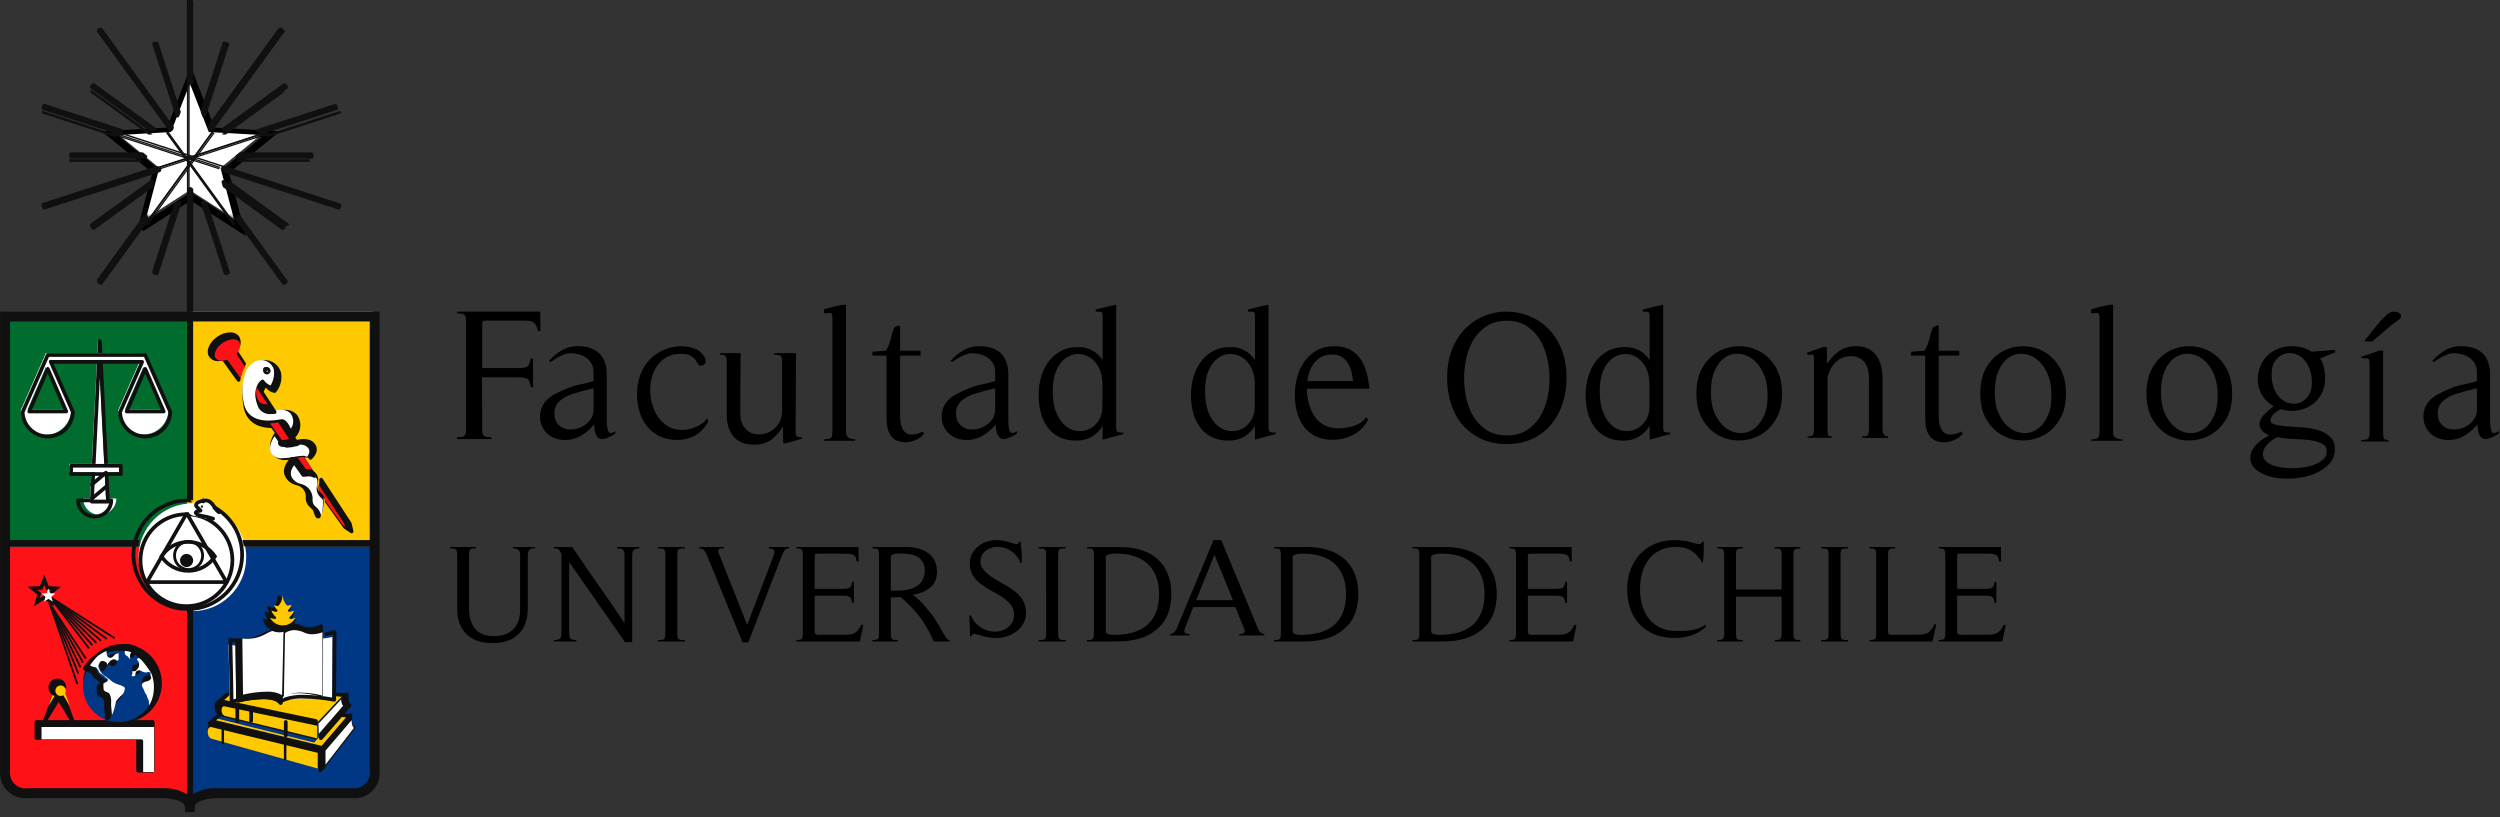 <svg xmlns="http://www.w3.org/2000/svg" width="358" height="117" viewBox="0 0 358 117" fill="none"><rect x="0" y="0" width="358" height="117" fill="#333333" stroke="none"/><path fill-rule="evenodd" clip-rule="evenodd" d="M77.01 47.397c-.055-.342-.135-.61-.243-.808-.108-.2-.243-.348-.405-.448-.16-.098-.36-.16-.593-.188-.235-.026-.513-.04-.837-.04h-5.285c-.306 0-.482.03-.526.094-.045.063-.067.24-.067.525v6.176h5.15c.287 0 .54-.013.755-.042.217-.026.39-.084.526-.174.135-.09.243-.226.324-.405.08-.18.14-.423.175-.73h.35v4.072h-.35c-.054-.628-.212-1.02-.47-1.173-.262-.152-.698-.23-1.31-.23h-5.178l.028 7.255c0 .305.013.544.04.715.027.17.085.3.175.39.09.09.22.148.392.176.17.027.408.04.713.04v.27h-4.934v-.27c.288 0 .517-.013.69-.04.17-.028.3-.085.39-.176.09-.09.148-.22.175-.39.027-.17.04-.41.04-.715V46.21c0-.287-.013-.522-.04-.7-.027-.18-.08-.316-.162-.405-.08-.09-.207-.15-.377-.176-.172-.028-.4-.04-.69-.04v-.27h11.895l.028 2.777h-.378zM83.326 56.022c-.414.108-.85.234-1.308.378-.458.144-.885.337-1.28.58-.397.243-.72.54-.972.89s-.378.787-.378 1.307c0 .612.14 1.098.42 1.456.276.36.624.608 1.037.74.413.137.863.168 1.35.097.483-.072.933-.23 1.346-.472.415-.243.76-.563 1.04-.957.278-.395.418-.853.418-1.374V55.59l-1.672.432zm4.773 6.095c-.47.288-.886.498-1.255.633-.368.136-.678.158-.93.068s-.45-.296-.593-.62c-.145-.324-.225-.8-.243-1.43-.523.647-1.133 1.182-1.835 1.605-.702.422-1.474.634-2.32.634-.503 0-.97-.076-1.402-.23-.432-.152-.81-.376-1.132-.674-.323-.296-.58-.65-.767-1.065-.19-.413-.284-.88-.284-1.402 0-.54.098-1.012.296-1.416.198-.404.46-.755.782-1.053.323-.296.7-.556 1.132-.78.43-.225.882-.436 1.35-.633.772-.343 1.482-.573 2.13-.69.647-.116 1.302-.283 1.968-.498v-1.32c0-.45-.1-.846-.297-1.188-.197-.342-.453-.62-.767-.836-.315-.216-.675-.378-1.08-.486-.404-.107-.804-.16-1.2-.16-.215 0-.45.04-.7.12-.252.08-.504.184-.755.31-.252.126-.495.266-.728.417-.234.154-.44.293-.62.42l-.244-.163c.18-.197.36-.382.54-.553.18-.17.368-.327.566-.472.468-.358.94-.63 1.416-.81.477-.178 1.002-.27 1.578-.27 1.365 0 2.404.344 3.114 1.026.71.686 1.065 1.72 1.065 3.103v6.606c0 .09.005.226.014.404.008.18.03.37.067.567.035.2.09.37.16.513.073.145.172.216.298.216.108 0 .23-.027.364-.082.133-.054.246-.126.336-.215l-.027.404zM96.964 62.995c-.953 0-1.788-.174-2.507-.526-.72-.352-1.317-.822-1.793-1.416-.477-.593-.837-1.285-1.08-2.077-.242-.79-.364-1.626-.364-2.507 0-.917.14-1.798.418-2.644.28-.845.733-1.608 1.362-2.292.43-.448.926-.83 1.483-1.146.558-.314 1.147-.54 1.767-.674.62-.134 1.245-.17 1.874-.11.63.066 1.232.24 1.807.527.163.092.342.24.54.448.198.206.35.42.46.647.106.224.142.44.106.647-.035.206-.206.363-.512.472-.234.07-.4.026-.5-.136-.098-.16-.224-.36-.376-.593-.153-.233-.387-.45-.702-.647-.314-.198-.795-.298-1.442-.298-.755 0-1.407.146-1.956.434-.548.287-1 .674-1.36 1.16-.36.483-.63 1.042-.81 1.67-.18.63-.27 1.286-.27 1.97 0 .683.098 1.36.297 2.034.197.675.484 1.282.863 1.822.378.54.85.975 1.415 1.308.567.333 1.228.498 1.983.498.287 0 .606-.037.957-.107.35-.073.696-.18 1.038-.325.342-.144.658-.323.945-.54.287-.216.504-.458.648-.727l.188.484c-.988 1.763-2.48 2.643-4.476 2.643zM112.395 63.512l-.243-.055-.026-2.345c-.522.81-1.102 1.438-1.74 1.887-.638.45-1.452.673-2.44.673-1.313 0-2.288-.4-2.927-1.2-.64-.8-.957-1.82-.957-3.06v-7.687c0-.413-.068-.673-.203-.78-.135-.108-.382-.163-.74-.163v-.215h2.938l-.054 8.576c0 .754.144 1.366.43 1.833.29.467.657.8 1.107.997.45.2.93.27 1.445.217.51-.053.992-.216 1.442-.485.448-.27.822-.644 1.12-1.12.295-.476.444-1.038.444-1.684v-7.174c0-.448-.093-.718-.282-.808-.19-.09-.472-.135-.85-.135v-.215h3.128l-.054 11.3c0 .358.068.574.202.646.135.07.355.108.66.108v.215l-2.4.675zM118.018 63.122v-.216c.485 0 .804-.058.957-.176.154-.117.23-.435.23-.955V45.647c0-.27-.018-.468-.054-.593-.035-.127-.103-.203-.202-.23-.098-.026-.225-.026-.377 0-.152.027-.345.04-.578.04V44.3c.125-.038.34-.1.646-.19s.625-.176.958-.256c.332-.08.647-.144.944-.19.296-.044.498-.05.607-.013v18.206c0 .393.117.668.35.822.234.153.557.228.97.228v.216h-4.45zM131.836 62.616c-.216.153-.445.283-.688.392-.242.106-.495.187-.755.242-.26.053-.498.08-.714.08-.576 0-1.04-.1-1.39-.296-.352-.198-.625-.463-.822-.796-.2-.333-.334-.718-.405-1.16-.072-.44-.108-.903-.108-1.388v-8.765h-2.023v-.565l1.942-.135c.305-.504.525-1.053.66-1.646.135-.594.31-1.16.526-1.7.072-.018.153-.054.243-.108s.18-.098.27-.134c.09-.036.166-.045.23-.028.062.02.093.08.093.19v3.425h2.94v.7h-2.94v8.765c0 .252.023.526.068.822.044.297.126.57.243.823.116.252.277.463.485.634.207.17.47.255.796.255.287 0 .566-.03.836-.095.27-.062.53-.175.78-.336l.217.297c-.106.198-.27.373-.484.526zM140.834 56.022c-.413.108-.848.234-1.308.378-.458.144-.885.337-1.28.58-.396.243-.72.54-.97.89-.253.35-.38.787-.38 1.307 0 .612.14 1.098.42 1.456.278.36.624.608 1.038.74.413.137.862.168 1.348.097.486-.072.934-.23 1.348-.472.414-.243.76-.563 1.04-.957.276-.395.416-.853.416-1.374V55.59l-1.672.432zm4.774 6.095c-.468.288-.886.498-1.255.633-.368.136-.678.158-.93.068s-.45-.296-.593-.62c-.145-.324-.225-.8-.243-1.43-.52.647-1.132 1.182-1.834 1.605-.7.422-1.473.634-2.318.634-.504 0-.97-.076-1.403-.23-.432-.152-.81-.376-1.133-.674-.325-.296-.58-.65-.77-1.065-.187-.413-.283-.88-.283-1.402 0-.54.1-1.012.298-1.416.197-.404.458-.755.78-1.053.324-.296.702-.556 1.135-.78.43-.225.88-.436 1.347-.633.773-.343 1.483-.573 2.13-.69.648-.116 1.304-.283 1.97-.498v-1.32c0-.45-.1-.846-.297-1.188-.2-.342-.455-.62-.77-.836-.313-.216-.673-.378-1.078-.486-.404-.107-.805-.16-1.2-.16-.216 0-.45.04-.7.12-.252.08-.504.184-.756.31s-.495.266-.728.417c-.234.154-.44.293-.62.42l-.243-.163c.18-.197.36-.382.54-.553.178-.17.368-.327.565-.472.468-.358.94-.63 1.416-.81.477-.178 1.003-.27 1.58-.27 1.364 0 2.402.344 3.113 1.026.71.686 1.064 1.72 1.064 3.103v6.606c0 .09.005.226.014.404.01.18.03.37.067.567.036.2.09.37.162.513.072.145.17.216.296.216.108 0 .23-.027.364-.082.135-.054.247-.126.338-.215l-.027.404zM157.87 55.007c0-.934-.175-1.73-.525-2.387-.35-.655-.792-1.146-1.322-1.47-.53-.322-1.1-.475-1.712-.458-.61.02-1.18.217-1.71.594-.532.377-.972.957-1.323 1.74-.35.78-.525 1.766-.525 2.952 0 1.277.175 2.33.525 3.155.35.828.79 1.452 1.322 1.875.53.423 1.1.66 1.71.713.612.056 1.183-.047 1.713-.31.53-.26.97-.663 1.322-1.212.35-.548.526-1.217.526-2.008v-3.183zm.027 7.955v-1.968c-.898 1.403-2.148 2.103-3.748 2.103-.97 0-1.798-.175-2.48-.526-.684-.35-1.242-.82-1.673-1.415-.432-.592-.752-1.285-.958-2.076-.208-.79-.31-1.618-.31-2.483 0-.86.11-1.707.336-2.534.225-.826.57-1.564 1.038-2.21.467-.648 1.056-1.17 1.767-1.565.71-.395 1.542-.594 2.495-.594 1.51 0 2.688.62 3.532 1.86v-6.067c0-.143-.005-.31-.012-.498-.01-.19-.113-.302-.31-.34-.11-.017-.217-.02-.324-.012-.107.01-.225-.005-.35-.04v-.27c.125-.036.346-.094.66-.174.315-.082.643-.162.985-.243.34-.08.772-.175 1.295-.283v17.636c0 .36.094.568.282.62.19.055.436.072.742.055v.216l-2.967.808zM179.684 55.007c0-.934-.174-1.73-.525-2.387-.352-.655-.794-1.146-1.323-1.47-.53-.322-1.102-.475-1.712-.458-.61.02-1.182.217-1.713.594-.53.377-.97.957-1.32 1.74-.35.78-.527 1.766-.527 2.952 0 1.277.176 2.33.526 3.155.352.828.792 1.452 1.322 1.875.53.423 1.102.66 1.713.713.61.056 1.183-.047 1.712-.31.53-.26.97-.663 1.322-1.212.35-.548.524-1.217.524-2.008v-3.183zm.028 7.955v-1.968c-.9 1.403-2.15 2.103-3.75 2.103-.97 0-1.797-.175-2.48-.526-.683-.35-1.24-.82-1.67-1.415-.434-.592-.753-1.285-.96-2.076-.207-.79-.31-1.618-.31-2.483 0-.86.113-1.707.337-2.534.225-.826.57-1.564 1.038-2.21.468-.648 1.056-1.17 1.767-1.565.71-.395 1.54-.594 2.494-.594 1.508 0 2.686.62 3.532 1.86v-6.067c0-.143-.005-.31-.014-.498-.01-.19-.113-.302-.31-.34-.108-.017-.215-.02-.323-.012-.11.01-.226-.005-.35-.04v-.27c.124-.036.345-.094.66-.174.313-.082.64-.162.983-.243.343-.08.773-.175 1.295-.283v17.636c0 .36.095.568.283.62.19.055.436.072.742.055v.216l-2.966.808zM193.52 53.218c-.118-.45-.29-.86-.514-1.227-.225-.367-.517-.664-.876-.89-.36-.224-.81-.337-1.35-.337-.574 0-1.068.104-1.482.312-.413.206-.763.484-1.05.835-.29.35-.518.755-.69 1.213-.17.458-.292.94-.363 1.443h6.553c-.037-.45-.113-.9-.23-1.348zm-6.38 2.454c.018.7.113 1.39.284 2.064.17.673.43 1.28.782 1.82.35.538.81.97 1.376 1.293.566.323 1.253.486 2.062.486.342 0 .706-.03 1.093-.082.386-.053.76-.14 1.12-.256.358-.116.695-.28 1.01-.485.315-.207.57-.472.77-.795l.27.404c-.505.953-1.21 1.668-2.118 2.144-.91.475-1.894.714-2.955.714-.952 0-1.77-.17-2.454-.513-.682-.34-1.243-.804-1.684-1.388-.44-.585-.764-1.27-.97-2.05-.208-.783-.31-1.606-.31-2.468 0-.863.11-1.712.336-2.548.224-.838.57-1.582 1.04-2.24.466-.655 1.055-1.185 1.764-1.59.71-.404 1.55-.608 2.523-.608.878 0 1.62.163 2.223.486.602.324 1.096.756 1.483 1.295.386.54.678 1.16.877 1.86.197.702.333 1.43.404 2.184l.027.272h-8.953zM221.562 51.28c-.225-.98-.58-1.865-1.066-2.656-.484-.79-1.114-1.438-1.886-1.943-.774-.5-1.718-.752-2.832-.752-1.134 0-2.085.252-2.86.753-.772.506-1.4 1.153-1.887 1.944-.484.79-.835 1.672-1.05 2.643-.216.97-.324 1.933-.324 2.886 0 .952.108 1.92.323 2.898.215.982.566 1.862 1.05 2.644.487.78 1.116 1.42 1.89 1.916.773.493 1.724.74 2.858.74 1.114 0 2.063-.247 2.844-.74.783-.495 1.416-1.138 1.902-1.93.485-.79.836-1.67 1.052-2.642.215-.97.323-1.933.323-2.885 0-.935-.113-1.893-.338-2.873zm2.198 6.526c-.377 1.143-.93 2.144-1.66 3.008-.727.862-1.62 1.54-2.68 2.035-1.062.494-2.276.742-3.642.742-1.384 0-2.607-.248-3.668-.743-1.06-.495-1.955-1.17-2.683-2.023-.73-.853-1.277-1.856-1.645-3.007-.37-1.15-.553-2.374-.553-3.667 0-1.6.242-2.994.728-4.18.484-1.188 1.132-2.18 1.94-2.98.81-.8 1.727-1.398 2.75-1.794 1.026-.396 2.07-.59 3.13-.58 1.06.01 2.104.21 3.128.606 1.024.395 1.94.99 2.75 1.78.81.792 1.457 1.784 1.942 2.98.486 1.195.73 2.585.73 4.167 0 1.293-.19 2.512-.568 3.653zM236.2 55.007c0-.934-.173-1.73-.524-2.387-.35-.655-.792-1.146-1.32-1.47-.53-.322-1.104-.475-1.714-.458-.61.02-1.182.217-1.713.594-.53.377-.97.957-1.322 1.74-.35.78-.526 1.766-.526 2.952 0 1.277.176 2.33.526 3.155.35.828.79 1.452 1.32 1.875.532.423 1.103.66 1.714.713.61.056 1.183-.047 1.713-.31.53-.26.97-.663 1.32-1.212.352-.548.526-1.217.526-2.008v-3.183zm.03 7.955v-1.968c-.9 1.403-2.15 2.103-3.75 2.103-.97 0-1.798-.175-2.48-.526-.684-.35-1.24-.82-1.673-1.415-.43-.592-.75-1.285-.957-2.076-.207-.79-.31-1.618-.31-2.483 0-.86.112-1.707.336-2.534.226-.826.572-1.564 1.04-2.21.467-.648 1.055-1.17 1.765-1.565s1.542-.594 2.496-.594c1.51 0 2.687.62 3.533 1.86v-6.067c0-.143-.006-.31-.015-.498-.01-.19-.113-.302-.31-.34-.108-.017-.215-.02-.324-.012-.107.01-.224-.005-.35-.04v-.27c.126-.036.347-.094.662-.174.313-.082.64-.162.984-.243.342-.08.772-.175 1.294-.283v17.636c0 .36.095.568.283.62.19.055.436.072.742.055v.216l-2.966.808zM252.443 53.285c-.414-.836-.927-1.474-1.537-1.916-.61-.44-1.268-.68-1.97-.715-.7-.036-1.347.148-1.94.552-.594.405-1.08 1.035-1.457 1.888-.378.855-.558 1.94-.54 3.25.018 1.222.238 2.25.66 3.087.423.837.94 1.47 1.55 1.902.612.432 1.268.66 1.97.69.7.025 1.35-.17 1.942-.582.594-.414 1.082-1.043 1.47-1.888.386-.844.56-1.914.526-3.21-.037-1.203-.26-2.224-.675-3.06zm1.847 6.796c-.602.997-1.362 1.744-2.28 2.238-.915.494-1.9.745-2.952.755-1.052.01-2.035-.233-2.952-.728-.917-.494-1.677-1.24-2.28-2.238-.602-.997-.902-2.252-.902-3.762 0-1.512.3-2.768.903-3.776.602-1.007 1.362-1.757 2.28-2.252.916-.494 1.895-.742 2.938-.742 1.06 0 2.05.252 2.966.755.918.505 1.678 1.26 2.28 2.267.602 1.006.904 2.256.904 3.748 0 1.493-.302 2.737-.904 3.736zM266.662 62.71v-.216c.467 0 .745-.072.836-.215.09-.145.135-.452.135-.918v-7.227c0-.413-.045-.81-.135-1.188-.09-.377-.238-.71-.444-.998-.208-.288-.473-.517-.797-.688-.323-.17-.71-.256-1.16-.256-.753 0-1.406.212-1.954.634-.55.423-.95.975-1.2 1.658-.037.073-.086.208-.15.405-.062.198-.093.333-.093.403v7.338c0 .304.01.556.027.753.018.2.206.297.566.297v.216h-3.45v-.216c.448 0 .714-.075.795-.228.08-.154.12-.454.12-.904V51.52c0-.29-.018-.482-.054-.58-.036-.1-.09-.154-.16-.163-.074-.01-.173 0-.298.027-.126.027-.278.014-.458-.04v-.27l2.318-.81.514.028v2.373c.52-.755 1.11-1.363 1.766-1.82.655-.46 1.47-.69 2.44-.69.665 0 1.235.123 1.712.366.477.244.864.57 1.16.985.297.414.517.89.66 1.43.145.54.217 1.115.217 1.726v7.364c0 .25.053.49.162.713.107.226.313.337.62.337v.216h-3.695zM280.565 62.616c-.216.153-.445.283-.688.392-.242.106-.495.187-.756.242-.26.053-.497.08-.713.08-.575 0-1.038-.1-1.39-.296-.35-.198-.623-.463-.82-.796-.2-.333-.334-.718-.405-1.16-.073-.44-.108-.903-.108-1.388v-8.765h-2.023v-.565l1.942-.135c.306-.504.526-1.053.662-1.646.134-.594.31-1.16.525-1.7.07-.018.152-.054.242-.108s.18-.098.27-.134c.09-.036.165-.045.23-.028.06.02.093.08.093.19v3.425h2.94v.7h-2.94v8.765c0 .252.023.526.068.822.044.297.124.57.242.823.116.252.278.463.485.634.207.17.472.255.797.255.287 0 .566-.03.835-.095.27-.062.53-.175.782-.336l.216.297c-.108.198-.27.373-.485.526zM293.097 53.285c-.415-.836-.927-1.474-1.538-1.916-.612-.44-1.268-.68-1.97-.715-.7-.036-1.348.148-1.94.552-.594.405-1.08 1.035-1.457 1.888-.378.855-.557 1.94-.54 3.25.018 1.222.24 2.25.662 3.087.42.837.938 1.47 1.55 1.902.61.432 1.267.66 1.968.69.702.025 1.35-.17 1.942-.582.594-.414 1.083-1.043 1.47-1.888.386-.844.56-1.914.526-3.21-.036-1.203-.26-2.224-.673-3.06zm1.846 6.796c-.602.997-1.36 1.744-2.278 2.238-.917.494-1.902.745-2.953.755-1.052.01-2.036-.233-2.953-.728-.918-.494-1.678-1.24-2.28-2.238-.602-.997-.904-2.252-.904-3.762 0-1.512.302-2.768.905-3.776.602-1.007 1.362-1.757 2.28-2.252.916-.494 1.896-.742 2.938-.742 1.06 0 2.05.252 2.967.755.917.505 1.676 1.26 2.278 2.267.603 1.006.904 2.256.904 3.748 0 1.493-.3 2.737-.904 3.736zM76.315 78.53c-.2 0-.353.056-.46.17-.106.112-.18.25-.22.41-.04.16-.06.332-.06.517v7.492c0 1.61-.442 2.842-1.328 3.695-.886.853-2.127 1.28-3.726 1.28-1.61 0-2.855-.434-3.734-1.3-.88-.866-1.32-2.105-1.32-3.716v-7.573c.002-.292-.03-.528-.1-.71-.065-.177-.27-.267-.617-.267h-.3v-.2h3.714v.2c-.213 0-.382.007-.51.02-.125.013-.225.053-.3.12-.07.067-.122.166-.148.298-.027.134-.04.314-.04.54v7.61c0 1.227.282 2.196.85 2.907.565.713 1.487 1.07 2.765 1.07 1.173 0 2.082-.333 2.728-1 .646-.665.97-1.578.97-2.737v-7.91c0-.2-.03-.365-.09-.5-.06-.132-.164-.235-.31-.31-.148-.072-.36-.108-.64-.108v-.2h3.176v.2h-.3zM90.95 78.62c-.148.06-.25.15-.31.27-.06.12-.094.272-.1.46-.008.186-.01.405-.01.657v11.946h-1.02L81.5 80.488v9.728c0 .253.003.47.01.65.006.18.04.33.1.448.06.12.163.208.31.26.146.053.353.08.62.08v.2h-3.218v-.2c.28 0 .493-.027.64-.08.146-.052.252-.136.32-.25.066-.114.103-.26.11-.44.006-.18.01-.4.01-.668V79.37l-.2-.43c-.054-.114-.114-.2-.18-.26-.066-.06-.15-.1-.25-.12-.1-.02-.25-.03-.45-.03v-.2h2.638c1.224 1.85 2.47 3.67 3.736 5.453 1.265 1.786 2.51 3.604 3.735 5.453v-9.23c0-.265-.003-.492-.01-.677-.006-.187-.04-.34-.1-.46-.06-.12-.166-.207-.32-.26-.152-.053-.368-.08-.648-.08v-.2h3.236v.2c-.28 0-.494.03-.64.09zM94.195 91.854v-.2c.226 0 .41-.006.55-.02.14-.013.25-.05.33-.11.08-.06.132-.156.158-.29.028-.132.04-.32.04-.558V79.508c0-.237-.012-.425-.04-.56-.026-.13-.08-.23-.16-.288-.08-.06-.19-.096-.33-.11-.14-.013-.322-.02-.548-.02v-.2h3.876v.2c-.226 0-.41.007-.55.02-.14.014-.248.05-.33.11-.08.06-.132.157-.158.29-.027.133-.04.32-.04.558v11.168c0 .24.013.426.04.558.026.134.08.23.16.29.08.06.19.097.33.11.14.014.322.02.55.02v.2h-3.877zM112.38 78.77c-.127.158-.238.352-.33.58l-4.895 12.643h-.82l-5.152-12.605c-.107-.252-.237-.456-.39-.608-.153-.154-.37-.237-.65-.25v-.2h3.537v.2c-.134 0-.26.003-.38.01-.12.006-.22.032-.3.08-.08.047-.13.117-.15.21-.02.092.004.218.07.378l4.075 10.268 3.756-9.828c.147-.372.18-.645.1-.82-.08-.17-.332-.272-.758-.298v-.2h2.876v.2c-.266 0-.463.08-.59.24zM123.135 91.854h-9.11v-.2c.413 0 .673-.057.78-.17.107-.112.16-.382.16-.808V79.508c0-.425-.053-.695-.16-.81-.107-.112-.367-.168-.78-.168v-.2h8.91l.02 2.058h-.28c-.067-.506-.223-.816-.47-.93-.246-.112-.602-.17-1.068-.17h-4.035c-.227 0-.357.025-.39.07-.033.048-.05.178-.05.39v4.574h4.055c.213 0 .4-.01.56-.03.16-.02.29-.06.39-.13.1-.065.176-.165.228-.3.054-.13.094-.31.12-.538h.26v3.017h-.26c-.026-.24-.066-.425-.12-.56-.052-.13-.13-.234-.23-.308-.098-.073-.225-.12-.38-.14-.15-.02-.34-.03-.568-.03h-4.054v5.213c0 .12.036.21.11.27.072.06.16.098.26.11.1.014.205.017.318.01.115-.007.21-.01.29-.01h3.297c.32 0 .596-.016.83-.05.232-.033.44-.103.628-.21.186-.106.353-.25.5-.43.146-.18.286-.42.42-.728h.32l-.5 2.377zM127.57 84.582h.957c.48 0 .95-.043 1.41-.13.458-.085.875-.24 1.248-.46.372-.218.672-.514.898-.887.227-.372.34-.84.34-1.398 0-.493-.093-.9-.28-1.22-.187-.32-.437-.57-.75-.748-.312-.18-.668-.304-1.068-.37-.4-.067-.805-.1-1.218-.1h-.4c-.133 0-.273.006-.42.02-.145.013-.282.046-.41.098-.125.054-.228.127-.308.22v4.974zm6.15 7.272c-.318-.706-.637-1.342-.958-1.908-.32-.565-.666-1.094-1.04-1.587-.372-.494-.777-.967-1.217-1.42-.44-.452-.938-.926-1.498-1.418l-1.438.02v5.134c0 .226.012.406.04.538.025.133.072.234.138.3.068.067.167.107.3.12.133.014.306.02.52.02v.2h-3.636v-.2c.2 0 .363-.01.49-.03.126-.02.222-.063.29-.13.065-.066.11-.163.128-.29.02-.125.03-.302.03-.528V79.508c0-.212-.01-.385-.03-.52-.02-.13-.063-.23-.13-.298-.066-.066-.162-.11-.29-.13-.125-.02-.29-.03-.488-.03v-.2h4.774c.586 0 1.15.064 1.688.19.54.128 1.015.33 1.428.61.412.28.742.645.99 1.098.245.452.37 1.012.37 1.678 0 .507-.095.95-.28 1.33-.188.377-.44.7-.76.957-.32.26-.686.47-1.1.63-.412.16-.844.273-1.297.34.386.318.7.592.938.818.24.228.45.443.63.65.18.206.356.42.53.64.172.22.378.475.618.767.268.335.52.71.76 1.13.24.42.463.812.67 1.18.206.366.396.675.57.928.172.254.338.38.498.38v.2h-2.237zM139.253 90.853c-.067.06-.1.142-.1.25h-.24l-.1-2.918.04-.06h.18c.24.573.563 1.032.97 1.38.405.345.834.594 1.287.75.453.15.913.214 1.38.188.465-.027.887-.14 1.268-.34.38-.2.685-.475.918-.83.233-.35.35-.768.35-1.247 0-.572-.157-1.052-.47-1.44-.313-.385-.703-.734-1.168-1.047-.467-.314-.976-.614-1.53-.9-.55-.287-1.06-.606-1.527-.96-.465-.35-.855-.766-1.167-1.238-.313-.473-.47-1.062-.47-1.767 0-.52.11-.983.33-1.39.22-.405.51-.755.87-1.05.358-.29.768-.514 1.227-.667.46-.153.93-.23 1.408-.23.28 0 .556.025.83.07.273.046.543.11.808.19.027.014.1.037.22.07l.39.11.39.11c.12.033.186.05.2.05.225-.027.352-.154.38-.38h.22c.05.493.102 1 .15 1.52.044.517.055 1.023.028 1.516h-.22c-.172-.505-.432-.925-.778-1.257-.347-.333-.73-.587-1.15-.76-.42-.173-.855-.26-1.308-.26-.44 0-.842.08-1.208.24-.367.16-.666.4-.9.718-.232.32-.35.713-.35 1.18 0 .36.098.676.29.948.194.273.424.523.69.75.347.28.712.54 1.1.78.385.238.778.464 1.178.678l-.14-.06c.438.227.862.474 1.268.74s.77.566 1.088.9c.32.332.573.708.76 1.128.186.42.28.903.28 1.448 0 .573-.128 1.083-.38 1.528-.253.447-.583.823-.99 1.128-.406.306-.862.54-1.366.7-.507.16-1.02.24-1.54.24-.558 0-1.092-.068-1.598-.2-.505-.133-1.025-.274-1.557-.42-.093.013-.174.05-.24.11zM148.73 91.854v-.2c.225 0 .408-.006.548-.02.14-.013.25-.05.33-.11.08-.06.133-.156.16-.29.027-.132.04-.32.04-.558V79.508c0-.237-.013-.425-.04-.56-.027-.13-.08-.23-.16-.288-.08-.06-.19-.096-.33-.11-.14-.013-.323-.02-.55-.02v-.2h3.877v.2c-.227 0-.41.007-.55.02-.14.014-.25.05-.33.11-.08.06-.133.157-.16.29-.026.133-.04.32-.04.558v11.168c0 .24.014.426.04.558.027.134.08.23.16.29.08.06.19.097.33.11.14.014.323.02.55.02v.2h-3.876zM158.347 90.415c0 .12.046.214.14.28.093.068.206.117.34.152.13.032.265.05.398.058.134.007.233.01.3.01.97 0 1.86-.11 2.657-.328.8-.22 1.478-.567 2.037-1.04.56-.473.99-1.078 1.297-1.818.307-.74.46-1.63.46-2.667 0-.986-.146-1.842-.44-2.567-.292-.727-.71-1.33-1.248-1.81-.54-.478-1.193-.834-1.958-1.068-.766-.233-1.622-.347-2.568-.347-.24 0-.485.02-.738.06-.254.04-.48.14-.68.298v10.787zm-2.678 1.24c.2 0 .365-.007.5-.02.132-.014.232-.054.3-.12.065-.067.112-.168.138-.3.027-.133.04-.313.04-.54V79.51c0-.226-.013-.405-.04-.54-.026-.132-.073-.23-.14-.298-.066-.066-.166-.106-.3-.12-.133-.012-.298-.02-.5-.02v-.2h4.637c1.104 0 2.113.136 3.025.41.912.274 1.695.69 2.348 1.248.652.56 1.16 1.266 1.518 2.118.36.852.54 1.857.54 3.017 0 .972-.154 1.88-.46 2.726-.307.845-.84 1.595-1.598 2.247-.772.666-1.638 1.124-2.598 1.377-.958.253-1.937.38-2.936.38h-4.475v-.2zM173.92 79.436l-2.637 6.512h5.274l-2.636-6.512zm3.536 11.566v-.2c.307 0 .533-.057.678-.17.147-.112.147-.336 0-.67l-1.237-3.034h-6.014l-1.117 2.796c-.148.346-.19.612-.13.798.06.188.303.28.73.28v.2h-2.798v-.2c.16-.012.296-.06.41-.14.112-.08.212-.172.3-.28.086-.105.16-.225.22-.358.058-.133.115-.266.168-.4l5.115-12.285h1.1l5.313 12.803c.147.36.432.58.86.66v.2h-3.597zM185.118 90.415c0 .12.046.214.14.28.093.068.206.117.34.152.132.032.265.05.398.058.134.007.233.01.3.01.972 0 1.86-.11 2.657-.328.8-.22 1.478-.567 2.038-1.04.56-.473.992-1.078 1.3-1.818.306-.74.46-1.63.46-2.667 0-.986-.148-1.842-.442-2.567-.292-.727-.708-1.33-1.248-1.81-.54-.478-1.19-.834-1.957-1.068-.766-.233-1.62-.347-2.566-.347-.24 0-.487.02-.74.06-.253.04-.48.14-.68.298v10.787zm-2.677 1.24c.2 0 .367-.007.5-.02.133-.014.233-.054.3-.12.066-.067.113-.168.14-.3.026-.133.04-.313.04-.54V79.51c0-.226-.014-.405-.04-.54-.027-.132-.074-.23-.14-.298-.067-.066-.167-.106-.3-.12-.133-.012-.3-.02-.5-.02v-.2h4.636c1.105 0 2.113.136 3.025.41.913.274 1.697.69 2.35 1.248.652.56 1.158 1.266 1.517 2.118.36.852.54 1.857.54 3.017 0 .972-.154 1.88-.46 2.726-.307.845-.838 1.595-1.598 2.247-.773.666-1.64 1.124-2.6 1.377-.956.253-1.936.38-2.935.38h-4.474v-.2zM204.948 90.415c0 .12.047.214.14.28.092.068.206.117.34.152.132.032.266.05.4.058.133.007.232.01.298.01.972 0 1.86-.11 2.658-.328.8-.22 1.478-.567 2.037-1.04.56-.473.993-1.078 1.3-1.818.305-.74.46-1.63.46-2.667 0-.986-.148-1.842-.44-2.567-.294-.727-.71-1.33-1.25-1.81-.54-.478-1.19-.834-1.957-1.068-.765-.233-1.62-.347-2.567-.347-.24 0-.486.02-.74.06-.252.04-.478.14-.678.298v10.787zm-2.677 1.24c.2 0 .367-.007.5-.02.134-.014.234-.054.3-.12.067-.067.113-.168.14-.3.027-.133.04-.313.04-.54V79.51c0-.226-.013-.405-.04-.54-.027-.132-.073-.23-.14-.298-.066-.066-.166-.106-.3-.12-.133-.012-.3-.02-.5-.02v-.2h4.636c1.105 0 2.114.136 3.026.41.912.274 1.694.69 2.348 1.248.652.56 1.16 1.266 1.518 2.118.36.852.54 1.857.54 3.017 0 .972-.155 1.88-.46 2.726-.307.845-.84 1.595-1.598 2.247-.774.666-1.64 1.124-2.598 1.377-.958.253-1.938.38-2.936.38h-4.475v-.2zM225.262 91.854h-9.11v-.2c.413 0 .673-.057.78-.17.107-.112.16-.382.16-.808V79.508c0-.425-.053-.695-.16-.81-.107-.112-.367-.168-.78-.168v-.2h8.91l.02 2.058h-.28c-.067-.506-.222-.816-.47-.93-.245-.112-.602-.17-1.068-.17h-4.035c-.228 0-.358.025-.39.07-.034.048-.05.178-.05.39v4.574h4.054c.214 0 .4-.01.56-.03.16-.02.29-.06.39-.13.1-.065.176-.165.23-.3.052-.13.092-.31.12-.538h.26v3.017h-.26c-.028-.24-.068-.425-.12-.56-.054-.13-.13-.234-.23-.308-.1-.073-.227-.12-.38-.14-.153-.02-.343-.03-.57-.03h-4.054v5.213c0 .12.036.21.11.27.072.06.16.098.26.11.1.014.206.017.318.01.114-.007.21-.01.29-.01h3.296c.32 0 .596-.016.83-.05.232-.033.442-.103.628-.21.186-.106.353-.25.5-.43.146-.18.286-.42.42-.728h.32l-.5 2.377zM242.188 90.992c-.765.246-1.57.37-2.407.37-1.064 0-2.013-.17-2.846-.51-.832-.34-1.542-.816-2.127-1.428-.586-.612-1.032-1.348-1.338-2.207-.308-.86-.462-1.808-.462-2.847 0-1 .16-1.928.48-2.786.32-.86.776-1.605 1.37-2.237.592-.633 1.304-1.126 2.136-1.478.832-.355 1.76-.53 2.787-.53.707 0 1.413.08 2.12.24.078.025.182.055.308.088.127.034.257.07.39.11.132.04.26.074.378.1.12.027.22.04.3.04.254 0 .413-.12.48-.36h.22v.74c0 .266-.004.54-.01.82-.007.278-.02.55-.04.818-.02.265-.056.5-.11.7-.466-.76-.985-1.337-1.56-1.73-.57-.392-1.316-.588-2.235-.588-.892 0-1.664.163-2.317.49-.652.326-1.188.76-1.608 1.307-.42.548-.732 1.186-.938 1.92-.207.73-.31 1.503-.31 2.315 0 .84.107 1.624.32 2.358.212.732.535 1.368.97 1.908.43.538.977.965 1.636 1.278.66.312 1.44.47 2.348.47.32 0 .666-.008 1.04-.02.372-.014.74-.05 1.108-.11.366-.06.715-.154 1.048-.28.334-.128.633-.303.9-.53l.08.34c-.64.573-1.343.98-2.108 1.228zM254.13 91.854v-.2c.21 0 .385-.01.52-.03.13-.02.23-.063.298-.13.066-.066.113-.163.14-.29.027-.125.04-.302.04-.528v-5.234h-6.533v5.234c0 .226.01.403.03.528.02.127.063.224.13.29.066.067.164.11.29.13.126.02.296.03.51.03v.2h-3.657v-.2c.213 0 .387-.01.52-.03.133-.02.233-.063.3-.13.067-.066.112-.163.14-.29.026-.125.04-.302.04-.528V79.508c0-.226-.014-.4-.04-.528-.028-.127-.073-.223-.14-.29-.067-.066-.167-.11-.3-.13-.133-.02-.307-.03-.52-.03v-.2h3.656v.2c-.213 0-.383.01-.51.03-.125.02-.223.064-.29.13-.066.067-.108.167-.13.3-.02.133-.03.306-.03.518v4.914h6.533v-4.914c0-.226-.012-.4-.04-.528-.026-.127-.073-.223-.14-.29-.066-.066-.166-.11-.298-.13-.135-.02-.31-.03-.52-.03v-.2h3.675v.2c-.214 0-.384.01-.51.03-.127.02-.227.064-.3.13-.073.067-.12.167-.14.3-.02.133-.03.306-.03.518v11.168c0 .226.01.403.03.528.02.127.067.224.14.29.073.067.173.11.3.13.126.02.296.03.51.03v.2h-3.676zM260.77 91.854v-.2c.228 0 .412-.006.55-.02.14-.013.25-.05.33-.11.08-.06.134-.156.16-.29.027-.132.04-.32.04-.558V79.508c0-.237-.013-.425-.04-.56-.026-.13-.08-.23-.16-.288-.08-.06-.19-.096-.33-.11-.138-.013-.322-.02-.55-.02v-.2h3.877v.2c-.227 0-.41.007-.55.02-.14.014-.25.05-.33.11-.08.06-.132.157-.16.29-.026.133-.04.32-.04.558v11.168c0 .24.014.426.04.558.028.134.08.23.16.29.08.06.19.097.33.11.14.014.323.02.55.02v.2h-3.876zM276.72 91.854h-9.008v-.2c.212 0 .383-.01.51-.03.125-.02.222-.063.29-.13.065-.066.11-.163.13-.29.02-.125.03-.302.03-.528V79.508c0-.212-.01-.385-.03-.52-.02-.13-.065-.23-.13-.298-.068-.066-.165-.11-.29-.13-.127-.02-.298-.03-.51-.03v-.2h3.675v.2c-.213 0-.386.01-.52.03-.132.02-.236.064-.308.13-.075.067-.125.163-.15.29-.03.127-.042.302-.042.528v11.007c0 .12.037.21.11.27.074.06.16.098.26.11.1.014.206.017.32.01.112-.007.21-.01.29-.01h2.916c.36 0 .68-.012.96-.04.278-.026.525-.09.737-.19.215-.1.404-.253.57-.46.167-.205.33-.48.49-.828l.26.06-.56 2.417zM286.736 91.854h-9.11v-.2c.414 0 .673-.057.78-.17.107-.112.16-.382.16-.808V79.508c0-.425-.053-.695-.16-.81-.107-.112-.366-.168-.78-.168v-.2h8.91l.02 2.058h-.28c-.066-.506-.223-.816-.47-.93-.246-.112-.602-.17-1.068-.17h-4.034c-.227 0-.357.025-.39.07-.034.048-.05.178-.05.39v4.574h4.055c.212 0 .398-.01.558-.03.16-.02.29-.06.39-.13.1-.065.176-.165.23-.3.052-.13.092-.31.12-.538h.26v3.017h-.26c-.028-.24-.068-.425-.12-.56-.054-.13-.13-.234-.23-.308-.1-.073-.226-.12-.38-.14-.153-.02-.342-.03-.57-.03h-4.054v5.213c0 .12.036.21.11.27.073.06.16.098.26.11.1.014.206.017.32.01.112-.007.21-.01.288-.01h3.297c.318 0 .595-.016.828-.05.233-.033.442-.103.63-.21.185-.106.352-.25.498-.43.147-.18.286-.42.42-.728h.32l-.5 2.377z" fill="#000"></path><path fill-rule="evenodd" clip-rule="evenodd" d="M.992 77.642h26.6V44.62H.992V77.64z" fill="#006D2E"></path><path fill-rule="evenodd" clip-rule="evenodd" d="M26.77 77.642H53.37V44.62H26.77V77.64z" fill="#FFC900"></path><path fill-rule="evenodd" clip-rule="evenodd" d="M26.77 78.33v36.75c.11.204.17.432.167.663 0-1.972 3.68-2.005 3.945-2.005h19.25c1.624.183 3.086-.984 3.27-2.605.024-.222.024-.444 0-.665V78.33H26.77z" fill="#003885"></path><path fill-rule="evenodd" clip-rule="evenodd" d="M27.4 78.33H1.01v32.138c-.18 1.623.986 3.086 2.61 3.27.218.024.44.024.66 0h19.252c.242 0 3.347.028 3.87 1.547V78.33z" fill="#FF1217"></path><path fill-rule="evenodd" clip-rule="evenodd" d="M35.257 79.803c0 4.26-3.453 7.713-7.714 7.713-4.26 0-7.712-3.453-7.712-7.713s3.453-7.714 7.713-7.714c.18 0 .548-.357.7-.433.422-.244.92-.324 1.397-.227.477.123.792 1.198 1.228 1.41 2.682 1.283 4.39 3.99 4.39 6.963zM34.718 92.55l-1.998-.222.214 8.77c2.34-.817 4.885-.83 7.233-.037 0 0 2.46-1.063 7.39-.177l.055-9.663s-1.817.357-4.965.62c-3.147.266-2.252.93-7.93.71z" fill="#fff"></path><path fill-rule="evenodd" clip-rule="evenodd" d="M30.854 102.84l-1.108.953 15.716 3.795 4.295-5.016-1.065-.445-3.702 4.213-14.136-3.5z" fill="#FFC900"></path><path fill-rule="evenodd" clip-rule="evenodd" d="M33.136 100.633c2.31-.766 4.79-.852 7.15-.25 0 0 4.493-.884 7.475.034l-.044-1.264 1.497.312-3.775 3.974-13.71-2.842 1.268-1.162.14 1.197z" fill="#FFC900"></path><path clip-rule="evenodd" d="M20.238 32.69l2.143-8.138-6.516-5.323 8.404-.483 3.05-7.84 3.05 7.84 8.402.482-6.518 5.322 2.143 8.14-7.078-4.552-7.08 4.55z" stroke="#000"></path><mask id="a" maskUnits="userSpaceOnUse" x="17" y="11" width="21" height="21"><path fill-rule="evenodd" clip-rule="evenodd" d="M17.036 11.96H37.34v19.308H17.036v-19.31z" fill="#fff"></path></mask><path fill-rule="evenodd" clip-rule="evenodd" d="M27.192 27.235l6.27 4.033-1.896-7.213 5.774-4.72-7.447-.426-2.704-6.95-2.706 6.95-7.448.424 5.776 4.72-1.897 7.214 6.277-4.033z" fill="#fff" mask="url(#a)"></path><path fill-rule="evenodd" clip-rule="evenodd" d="M25.352 15.75l-3.183-9.8-.357.113L25.14 16.3l.212-.55z" fill="#101010"></path><path fill-rule="evenodd" clip-rule="evenodd" d="M25.404 16.83h-.006c-.113-.002-.21-.076-.245-.185L21.825 6.41c-.044-.138.032-.287.17-.332l.355-.117c.068-.02.14-.013.202.017.063.033.11.09.134.156l3.182 9.803c.02.055.02.118 0 .176l-.213.55c-.042.102-.14.17-.25.17zM9.915 23.177h10.65l-.455-.372H9.915v.372zM20.83 22.717H10.182c-.148 0-.267-.12-.268-.266v-.37c0-.147.12-.266.268-.266H20.37c.06 0 .12.02.165.06l.457.37c.113.094.13.262.037.375-.052.06-.126.097-.206.097h.005zM24.27 18.233l.1-.247-10.19-14.02-.3.222 10.214 14.056.175-.01z" fill="#101010"></path><path fill-rule="evenodd" clip-rule="evenodd" d="M24.36 18.775c-.083-.002-.165-.043-.215-.11L13.932 4.607c-.085-.117-.06-.282.056-.368l.004-.004.3-.22c.118-.085.284-.06.37.06L24.85 18.095c.052.075.064.17.032.254l-.1.246c-.037.1-.13.163-.234.17l-.176.01h-.01zM26.958 11.05l.186.478V0h-.373v11.53l.188-.48z" fill="#101010"></path><path fill-rule="evenodd" clip-rule="evenodd" d="M27.41 12.06c-.068 0-.135-.03-.185-.076-.062.058-.15.087-.236.072-.127-.025-.218-.134-.22-.262V.267c0-.147.12-.266.268-.267h.373c.146 0 .265.12.264.267v11.528c0 .127-.09.236-.215.262l-.05.002zM32.317 19.283l8.388-6.094-.218-.3-8.758 6.362.587.03z" fill="#101010"></path><path fill-rule="evenodd" clip-rule="evenodd" d="M32.582 18.825h-.016l-.586-.032c-.148-.01-.26-.135-.25-.28.004-.08.044-.155.108-.2l8.757-6.362c.058-.043.13-.06.2-.048.07.012.132.05.173.107l.22.3c.088.12.062.287-.058.373l-8.39 6.093c-.048.03-.102.05-.158.05zM38.355 19.498l-.272.223 10.777-3.503-.115-.353-11.067 3.596.677.038zM37.357 19.262c-.097 0-.186-.054-.23-.14-.023-.035-.034-.074-.037-.113l-.15-.012c-.147-.007-.26-.13-.253-.278.005-.11.08-.205.185-.24l11.068-3.594c.065-.022.137-.016.198.016.063.032.11.088.133.156l.115.353c.046.14-.03.29-.17.335h-.002l-10.78 3.503c-.023.008-.05.012-.076.014zM21.865 19.252L13.11 12.89l-.22.3 8.39 6.092.585-.03zM21.547 18.826c-.057 0-.11-.02-.155-.05l-8.39-6.094c-.12-.085-.148-.252-.062-.37v-.003l.22-.3c.042-.057.106-.096.174-.108.07-.012.143.006.2.05l8.757 6.36c.12.086.144.255.056.373-.048.063-.12.102-.196.107l-.585.034h-.018zM28.967 16.3l3.326-10.235-.356-.116-3.183 9.8.213.55z" fill="#101010"></path><path fill-rule="evenodd" clip-rule="evenodd" d="M29.232 16.833c-.11 0-.206-.068-.247-.17l-.213-.55c-.022-.055-.024-.12-.005-.175l3.185-9.803c.045-.14.194-.218.335-.173l.354.117c.067.02.125.068.158.13.03.064.033.135.014.2l-3.326 10.236c-.034.106-.133.18-.246.183l-.008.003zM29.844 18.234l.177.01L40.234 4.188l-.298-.222-10.19 14.02.1.248z" fill="#101010"></path><path fill-rule="evenodd" clip-rule="evenodd" d="M30.288 18.777h-.015l-.175-.014c-.105-.005-.197-.07-.235-.167l-.1-.247c-.032-.085-.02-.18.034-.254l10.188-14.02c.086-.118.25-.146.37-.06l.3.22c.12.086.146.25.06.37l-10.21 14.06c-.05.07-.13.11-.216.11zM44.36 22.805H34.168l-.455.372H44.36v-.372zM33.978 22.717c-.146 0-.266-.12-.266-.266 0-.08.036-.154.098-.205l.456-.37c.047-.04.107-.06.167-.06h10.194c.147 0 .266.116.268.263v.374c0 .147-.12.266-.267.265h-10.65zM16.456 19.497l.675-.036-11.066-3.596-.115.353 10.78 3.504-.274-.223zM16.996 19.262c-.028-.002-.058-.006-.083-.015L6.13 15.745c-.138-.046-.212-.195-.168-.336l.117-.353c.02-.07.068-.124.13-.155.063-.032.133-.038.2-.016l11.067 3.595c.14.046.217.194.173.334-.034.105-.13.18-.24.184l-.153.01c0 .04-.012.08-.032.114-.043.085-.133.137-.23.14zM28.754 28.754l3.288 10.122.356-.115-3.148-9.687-.496-.32z" fill="#101010"></path><path fill-rule="evenodd" clip-rule="evenodd" d="M32.307 39.41c-.042 0-.083-.01-.12-.03-.063-.032-.11-.085-.13-.154l-3.29-10.122c-.045-.14.03-.29.172-.336.075-.026.16-.014.227.03l.498.32c.052.03.09.082.11.14l3.148 9.687c.045.14-.03.288-.17.333l-.355.117c-.03.01-.06.014-.09.014zM26.958 27.763l-.187.12V45.12h.374V27.882l-.186-.12z" fill="#101010"></path><path fill-rule="evenodd" clip-rule="evenodd" d="M27.41 44.664h-.372c-.147 0-.267-.12-.267-.267V27.16c0-.09.046-.176.123-.224l.187-.12c.087-.057.2-.057.287 0l.188.12c.076.048.12.134.12.224v17.237c0 .148-.12.267-.264.27zM32.87 26.347l8.327 6.05.22-.3-8.697-6.317.15.567zM40.472 32.933c-.057 0-.11-.017-.156-.052l-8.33-6.05c-.048-.035-.084-.088-.1-.148l-.15-.57c-.035-.14.05-.287.19-.323.08-.022.16-.006.227.04l8.697 6.32c.118.087.145.253.06.372h-.002l-.218.3c-.043.056-.105.095-.175.107l-.043.003zM31.73 23.982l.037.148 16.467 5.35.116-.354-16.395-5.33-.226.186z" fill="#101010"></path><path fill-rule="evenodd" clip-rule="evenodd" d="M48.505 30.01c-.028 0-.056-.005-.08-.013l-16.472-5.354c-.088-.026-.155-.095-.177-.183l-.04-.148c-.024-.1.01-.208.09-.272l.224-.186c.072-.056.165-.072.252-.043l16.4 5.33c.14.046.217.195.172.335l-.116.35c-.023.07-.07.125-.13.16-.04.017-.08.026-.123.026zM34.06 31.333l-.348-.225 6.657 9.164.3-.22-6.768-9.315.158.596z" fill="#101010"></path><path fill-rule="evenodd" clip-rule="evenodd" d="M40.636 40.798c-.085 0-.168-.04-.217-.11l-6.656-9.162c-.077-.103-.068-.245.02-.337.04-.04.088-.067.138-.08l-.01-.042c-.034-.143.05-.287.194-.323.104-.026.213.014.277.1l6.766 9.312c.043.057.06.13.047.2-.01.07-.05.132-.107.172l-.3.22c-.045.03-.098.048-.154.048zM24.962 29.075l-3.148 9.688.354.113 3.288-10.122-.494.32z" fill="#101010"></path><path fill-rule="evenodd" clip-rule="evenodd" d="M22.432 39.403c-.026 0-.054-.004-.08-.012l-.356-.116c-.066-.02-.124-.067-.155-.132-.028-.06-.035-.133-.014-.2l3.15-9.687c.017-.057.057-.107.107-.14l.494-.318c.096-.062.22-.056.308.014.09.07.125.186.09.292L22.69 39.225c-.04.11-.144.18-.258.178zM21.587 25.78l-8.697 6.318.22.3 8.328-6.053.15-.565z" fill="#101010"></path><path fill-rule="evenodd" clip-rule="evenodd" d="M13.376 32.93h-.042c-.07-.012-.13-.05-.174-.106l-.22-.3c-.085-.12-.06-.287.06-.372l8.697-6.32c.118-.087.285-.063.372.056.045.065.06.148.04.225l-.148.57c-.016.058-.052.11-.1.147l-8.33 6.05c-.046.034-.098.05-.156.05zM22.575 23.982l-.225-.185-16.4 5.33.115.353 16.47-5.352.04-.146z" fill="#101010"></path><path fill-rule="evenodd" clip-rule="evenodd" d="M6.332 30.012c-.042 0-.085-.01-.122-.03-.064-.032-.11-.087-.13-.156l-.118-.35c-.045-.142.032-.292.17-.338h.004l16.4-5.327c.085-.028.18-.012.25.044l.226.186c.08.065.113.17.088.272l-.04.148c-.02.087-.088.157-.175.183l-16.47 5.354c-.028.01-.056.014-.083.015zM20.49 31.337l.155-.6-6.764 9.313.302.22 6.657-9.162-.35.23z" fill="#101010"></path><path fill-rule="evenodd" clip-rule="evenodd" d="M14.45 40.8c-.058 0-.112-.017-.16-.05l-.297-.22c-.12-.083-.147-.248-.063-.367 0-.002 0-.002.002-.002l6.766-9.312c.086-.12.254-.147.372-.06.09.065.13.18.1.285l-.01.04c.053.01.1.04.14.08.087.09.096.235.02.337l-6.655 9.162c-.05.07-.13.11-.216.11zM26.77 27.046h.213v-16.14h-.212v16.14z" fill="#101010"></path><path fill-rule="evenodd" clip-rule="evenodd" d="M26.948 27.046h.035V11.084h-.035v15.962zm-.177.175h.39V10.908h-.39V27.22z" fill="#101010"></path><path fill-rule="evenodd" clip-rule="evenodd" d="M32.204 24.024L16.856 19.04l.064-.2 15.348 4.986-.064.198zM16.085 19.097l15.183 4.934.01-.034-15.18-4.932-.012.033zm15.297 5.157l-15.518-5.04.12-.375 15.518 5.042-.12.372z" fill="#101010"></path><path fill-rule="evenodd" clip-rule="evenodd" d="M22.87 24.025l-.065-.2 15.347-4.986.065.2-15.346 4.985z" fill="#101010"></path><path fill-rule="evenodd" clip-rule="evenodd" d="M23.027 23.995l.013.034 15.18-4.934-.01-.033-15.183 4.932zm-.1.258l-.122-.372 15.516-5.04.122.373-15.516 5.04z" fill="#101010"></path><path fill-rule="evenodd" clip-rule="evenodd" d="M23.797 18.964l.17-.125 9.49 13.052-.172.125-9.488-13.053z" fill="#101010"></path><path fill-rule="evenodd" clip-rule="evenodd" d="M24.044 19.108l9.382 12.913.028-.02-9.38-12.913-.03.02zm9.342 13.16l-9.59-13.2.315-.23 9.59 13.2-.314.23z" fill="#101010"></path><path fill-rule="evenodd" clip-rule="evenodd" d="M20.994 32.02l-.172-.125L30.31 18.84l.173.125-9.49 13.054z" fill="#101010"></path><path fill-rule="evenodd" clip-rule="evenodd" d="M21.068 31.998l.03.02 9.383-12.91-.03-.02-9.382 12.91zm.07.27l-.316-.23 9.59-13.2.314.23-9.59 13.2zM27.904 116.298h-1.418v-.71c0-1.057-2.397-1.297-3.237-1.297H3.996c-1.99.208-3.77-1.235-3.98-3.225-.023-.25-.023-.503 0-.753V44.62h27.177v1.418H1.44v64.276c-.187 1.228.66 2.374 1.89 2.56.22.032.446.032.667 0h19.25c1.407-.084 2.8.318 3.947 1.14 1.146-.822 2.54-1.224 3.945-1.14h19.25c1.23.183 2.376-.665 2.558-1.894.033-.222.033-.446 0-.666V46.038H27.194v-1.42H54.36v65.696c.21 1.99-1.234 3.77-3.222 3.98-.25.024-.503.024-.754 0H31.14c-.84 0-3.238.237-3.238 1.297l.002.708z" fill="#101010"></path><path fill-rule="evenodd" clip-rule="evenodd" d="M19.993 77.34h-19v.886h18.786c.05-.3.123-.596.213-.887zM34.703 77.34c.09.29.162.587.213.886h19.01v-.887H34.703zM27.214 71.634c.148 0 .296.005.443.013V44.62h-.886v27.027c.147-.008.296-.013.444-.013zM27.215 87.27c-.148 0-.3-.006-.444-.015v26.836h.887V87.255c-.146.01-.294.015-.442.015zM21.512 83.092H31.97l-5.23-9.056-5.228 9.056zm10.917.532H21.05l-.23-.4 5.688-9.85h.46l5.695 9.85-.236.4zM30.52 74.538c-.04 0-.08-.01-.116-.027-.567-.176-1.146-.313-1.733-.407-.345-.04-.66-.224-.865-.506-.056-.112-.056-.24 0-.352.09-.137.226-.238.385-.28-.106-.104-.207-.214-.3-.328-.1-.16-.114-.36-.035-.532.145-.34.563-.563 1.28-.69.986-.173 1.493.583 1.863 1.136.118.222.28.414.478.568.132.065.187.224.123.356-.064.13-.222.186-.352.124h-.002c-.292-.187-.53-.444-.69-.75-.415-.617-.73-1.015-1.328-.91-.7.124-.848.31-.878.363-.01.015-.015.033-.012.052.038.046.326.337.566.572.105.106.105.275 0 .38-.04.042-.096.068-.153.076-.118.014-.235.04-.35.075.115.058.237.1.363.12.633.106 1.258.257 1.87.453.133.064.19.223.125.356-.044.093-.136.15-.24.15l.002.004z" fill="#101010"></path><path fill-rule="evenodd" clip-rule="evenodd" d="M26.7 86.537c-3.49 0-6.32-2.828-6.32-6.316 0-3.49 2.828-6.317 6.317-6.318 3.49 0 6.318 2.827 6.318 6.317s-2.827 6.316-6.316 6.317zm3.036-12.452l-.185.2c-.587-.185-1.19-.33-1.8-.43-.266-.03-.51-.16-.677-.367-.018-.033-.018-.073 0-.107-.125-.003-.25-.007-.375-.007-3.788-.006-6.863 3.06-6.867 6.847-.005 3.787 3.06 6.863 6.848 6.868 3.787.006 6.863-3.06 6.867-6.85.004-2.606-1.472-4.993-3.81-6.152z" fill="#101010"></path><path fill-rule="evenodd" clip-rule="evenodd" d="M30.087 72.053c.12.218.29.403.5.54l-.187.2c3.67 1.936 5.073 6.48 3.133 10.15-1.937 3.67-6.483 5.074-10.15 3.135-3.67-1.938-5.073-6.483-3.135-10.153 1.302-2.463 3.86-4.005 6.646-4.003.22 0 .44.01.657.028-.074-.07-.144-.15-.21-.23-.054-.1-.05-.22.007-.315-.15-.01-.298-.015-.453-.015-4.445-.003-8.052 3.598-8.055 8.044-.004 4.447 3.6 8.053 8.044 8.056 4.447.002 8.052-3.6 8.056-8.045 0-3.213-1.906-6.12-4.855-7.394l.002.003z" fill="#101010"></path><path fill-rule="evenodd" clip-rule="evenodd" d="M29.08 72.543c0 .09-.072.163-.162.163-.09 0-.163-.07-.164-.16 0-.092.073-.165.162-.165.09 0 .163.073.164.163zM29.092 72.07c-.186 0-.34-.153-.338-.34 0-.19.153-.34.34-.34.186 0 .338.15.34.34 0 .186-.152.34-.34.34h-.002zM27.005 77.746c-.997 0-1.808.808-1.81 1.807 0 .998.81 1.808 1.808 1.808 1 .002 1.81-.805 1.81-1.804 0-1-.81-1.81-1.808-1.81zm0 4.023c-1.223 0-2.216-.99-2.217-2.214 0-1.224.992-2.217 2.215-2.217 1.225-.002 2.216.99 2.217 2.213v.002c0 1.223-.99 2.214-2.215 2.214zM21.868 110.634h-2.1c-.145-.002-.26-.12-.26-.267v-4.423H5.222c-.147 0-.265-.12-.265-.266V103.384c0-.145.118-.263.264-.265h16.65c.145 0 .265.12.265.264V110.367c0 .147-.12.266-.265.267h-.004z" fill="#101010"></path><path fill-rule="evenodd" clip-rule="evenodd" d="M20.498 110.56h1.57v-4.425c-.002-.012-.002-.023 0-.034v-1.99H5.947v1.762h14.283c.148-.002.268.116.27.263l-.002 4.426z" fill="#fff"></path><path fill-rule="evenodd" clip-rule="evenodd" d="M17.535 103.486c-3.113 0-5.638-2.525-5.637-5.638 0-3.113 2.526-5.636 5.64-5.636 3.113 0 5.636 2.524 5.636 5.637 0 3.112-2.523 5.635-5.636 5.636h-.003z" fill="#101010"></path><path fill-rule="evenodd" clip-rule="evenodd" d="M17.002 93.203c-2.82 0-5.104 2.287-5.104 5.106 0 2.82 2.287 5.104 5.106 5.103 2.82 0 5.103-2.285 5.103-5.104 0-2.82-2.284-5.107-5.104-5.107z" fill="#003885"></path><path fill-rule="evenodd" clip-rule="evenodd" d="M16.337 91.502L6.94 85.494l.143-.223 9.398 6.007-.143.225z" fill="#101010"></path><path fill-rule="evenodd" clip-rule="evenodd" d="M6.94 85.484l.16-.213 8.28 6.137-.16.213-8.28-6.136z" fill="#101010"></path><path fill-rule="evenodd" clip-rule="evenodd" d="M6.94 85.475l.175-.204 7.437 6.382-.175.202-7.436-6.38z" fill="#101010"></path><path fill-rule="evenodd" clip-rule="evenodd" d="M13.706 92.153l-6.765-6.69.185-.192 6.767 6.694-.186.19z" fill="#101010"></path><path fill-rule="evenodd" clip-rule="evenodd" d="M6.94 85.447l.202-.176 6.187 7.048-.203.175-6.186-7.046z" fill="#101010"></path><path fill-rule="evenodd" clip-rule="evenodd" d="M6.94 85.433l.212-.162 5.692 7.493-.213.16-5.69-7.49zM12.185 94.39L6.94 86.41l.224-.147 5.244 7.98-.223.146z" fill="#101010"></path><path fill-rule="evenodd" clip-rule="evenodd" d="M11.78 94.95l-4.84-8.557.234-.13 4.838 8.558-.23.13z" fill="#101010"></path><path fill-rule="evenodd" clip-rule="evenodd" d="M11.406 95.633L6.94 86.38l.24-.117 4.465 9.256-.24.113z" fill="#101010"></path><path fill-rule="evenodd" clip-rule="evenodd" d="M11.105 96.52L6.94 86.364l.246-.1L11.35 96.42l-.245.1z" fill="#101010"></path><path fill-rule="evenodd" clip-rule="evenodd" d="M6.94 86.35l.252-.087 4.013 11.657-.25.086L6.94 86.35z" fill="#101010"></path><path fill-rule="evenodd" clip-rule="evenodd" d="M5.358 84.477l.56.458-.184.7.605-.392.61.39-.187-.698.562-.458-.722-.042-.262-.67-.258.67-.724.042zm2.45 2.343l-1.468-.946-1.467.944.444-1.688-1.35-1.106 1.742-.1.63-1.627.636 1.627 1.744.1-1.35 1.106.438 1.69z" fill="#101010"></path><path fill-rule="evenodd" clip-rule="evenodd" d="M5.95 84.993l.558.457-.183.7.606-.392.61.39-.186-.698.562-.457-.722-.042-.263-.67-.258.67-.723.043z" fill="#fff"></path><path fill-rule="evenodd" clip-rule="evenodd" d="M15.317 103.113c-.11.007-.213-.062-.25-.167-.054-.315-.088-.634-.1-.954-.017-.186-.03-.383-.04-.424-.008-.16-.008-.317 0-.476 0-.2.007-.537-.008-.607-.017-.037-.03-.077-.037-.118-.03-.11-.107-.4-.212-.436-.843-.306-.81-.583-.8-.673.002-.097-.003-.196-.014-.292-.043-.492-.058-.823.143-.947.065-.042.15-.082.236-.126.045-.018.107-.05.16-.078-.134-.048-.242-.15-.3-.28-.127-.11-.262-.208-.407-.29-.116-.07-.224-.147-.324-.235-.043-.053-.076-.112-.1-.174-.21-.42-.3-.5-.34-.508-.226-.016-.854-.178-.996-.467-.047-.092-.042-.206.018-.295.366-.558.797-1.07 1.284-1.528.46-.31.945-.585 1.45-.818.05-.024.11-.02.16.006.048.03.082.077.088.132 0 0 .07.514.09.736.013.116.074.234.17.2.1-.063.19-.14.27-.23.178-.182.348-.355.545-.355h.032c.056-.01.11-.028.163-.054.076-.04.16-.066.246-.07.066 0 .282.023.282.368 0 .16-.006.26-.015.343-.01.137-.006.274.013.41.023.175-.035.354-.155.486-.137.187-.385.256-.604.173-.03-.02-.06-.044-.09-.067-.053-.053-.12-.09-.19-.107-.015 0-.027.004-.04.01-.205.082-.376.234-.48.43-.1.266-.345.5-.53.5-.023-.002-.047-.006-.07-.013-.173-.058-.187-.28-.187-.524-.023-.04-.057-.073-.1-.09-.056-.01-.107-.024-.158-.044-.034-.013-.07-.023-.107-.032-.124.135-.195.31-.2.493.12.348.325.66.6.907.48.31.94.655 1.366 1.035.257.122.52.226.79.31.443.125.984.358 1.035.745.012.456-.155.9-.468 1.232-.218.173-.415.37-.59.587-.037.046-.077.092-.12.134-.088.092-.118.124-.2.54-.11.5-.252.99-.43 1.47-.013.04-.042.074-.078.094-.124.073-.26.118-.403.135z" fill="#101010"></path><path fill-rule="evenodd" clip-rule="evenodd" d="M14.853 98.84c.16.15.357.26.57.313.282.102.377.465.434.682.007.03.015.058.026.086.044.242.054.49.03.732v.414c0 .044.023.2.043.456.014.223.044.594.07.777.033-.012.067-.027.097-.045.16-.44.29-.888.39-1.343.09-.48.145-.572.29-.726.034-.035.07-.072.1-.11.194-.24.412-.458.653-.65.204-.255.32-.57.33-.898-.017-.114-.268-.3-.782-.45-.328-.097-.645-.232-.942-.4-.395-.346-.812-.667-1.247-.96-.392-.293-.68-.706-.82-1.176-.012-.306.102-.602.317-.82.056-.056.134-.088.214-.085.08.004.163.02.237.05.032.012.065.022.1.03.212.045.37.224.392.44v.083c.04-.05.076-.105.1-.167.136-.286.375-.51.668-.63.06-.027.12-.04.183-.04.15.01.295.075.406.178.02.016.035.03.055.04.063-.013.12-.047.158-.097.055-.057.08-.133.07-.21-.02-.158-.026-.316-.013-.474.006-.078.013-.17.013-.31-.01 0-.022.01-.035.013-.103.055-.22.083-.338.082-.108.068-.206.153-.29.25-.113.136-.254.246-.417.32-.277.062-.55-.113-.614-.39-.01-.038-.012-.077-.012-.118-.012-.12-.038-.32-.056-.484-.407.197-.798.423-1.17.678-.444.42-.838.89-1.172 1.398.204.138.438.225.683.25.274.02.463.36.632.706.017.037.033.067.044.088.08.063.167.122.253.176.345.223.516.343.556.49.044.027.09.054.14.076.117.062.3.154.26.34-.03.16-.216.25-.45.36-.07.035-.137.07-.19.1-.025.21-.024.42.007.626.016.117.025.234.026.35z" fill="#fff"></path><path fill-rule="evenodd" clip-rule="evenodd" d="M18.975 94.14c-.26 0-.44-.124-.457-.31-.02-.09-.076-.17-.154-.22-.175-.067-.318-.195-.4-.363-.062-.17-.1-.353-.115-.534-.004-.025 0-.05.008-.074l.1-.305c.025-.076.098-.126.178-.123.457.035.905.136 1.334.3.048.02.084.06.1.108.016.05.01.103-.016.147-.083.13-.156.266-.217.407 0 .02-.007.07-.01.14-.036.514-.067.804-.295.825h-.057z" fill="#101010"></path><path fill-rule="evenodd" clip-rule="evenodd" d="M18.51 94.39c.018.005.034.01.05.012.03-.162.047-.328.054-.494.006-.087.012-.153.017-.18.036-.12.087-.233.155-.34-.292-.09-.59-.154-.894-.185l-.043.135c.012.13.04.26.083.386.038.087.1.128.23.19.182.1.31.274.35.476z" fill="#fff"></path><path fill-rule="evenodd" clip-rule="evenodd" d="M21.48 101.277c-.097 0-.176-.074-.18-.17 0-.013.002-.025.006-.037.037-.2.06-.402.074-.605-.02-.115-.03-.232-.025-.348.002-.075 0-.15-.008-.225-.027-.093-.063-.183-.11-.267-.06-.1-.103-.21-.124-.324-.027-.147-.096-.28-.2-.39-.096-.13-.165-.276-.206-.432-.023-.088-.057-.172-.107-.25-.08-.11-.14-.236-.175-.37-.01-.038-.024-.076-.04-.113-.2-.206.137-.756.14-.76.138-.12.295-.212.466-.273l.024-.01c.157-.05.32-.09.483-.12.05-.036.1-.08.142-.126-.016-.067-.038-.13-.063-.195-.03-.085-.038-.18-.026-.275-.053.042-.116.067-.184.074-.174.014-.348-.014-.508-.084-.03-.01-.062-.02-.093-.024-.062.004-.122-.016-.17-.055-.078-.057-.164-.104-.254-.14-.054-.002-.11.002-.164.012h-.008c-.023.033-.04.07-.055.11-.02.14-.04.305-.04.34 0 .247-.488.39-.644.39-.027 0-.052-.002-.075-.008-.398-.088-.48-.147-.516-.252-.003-.19.046-.38.137-.55-.007-.026-.016-.05-.026-.077-.047-.092-.05-.204-.007-.3.053-.076.113-.146.184-.205.033-.03.075-.043.118-.043.1-.002.2.004.3.017l.066-.025c.056-.09.118-.173.187-.252l.016-.013c.06-.05.1-.12.11-.2.008-.078.002-.157-.013-.234-.007-.032-.012-.067-.015-.1-.005-.028-.02-.048-.06-.1-.026-.03-.053-.06-.076-.092-.08-.1-.133-.222-.148-.35-.007-.146.07-.283.2-.35.1-.07.19-.145.278-.226.058-.054.144-.062.21-.02.202.127.392.27.57.426.565.644 1.07 1.335 1.512 2.065.383 1.03.477 2.142.272 3.22-.153.833-.513 1.615-1.05 2.274-.03.037-.076.06-.124.063z" fill="#101010"></path><path fill-rule="evenodd" clip-rule="evenodd" d="M20.305 98.137c.038.065.068.136.087.21.02.09.06.174.114.25.076.11.133.233.166.365.027.11.076.217.14.31.15.164.245.366.278.584.026.068.055.135.09.2.07.12.12.252.147.39 0 .07.008.163.01.256 0 .084.002.168.012.25.006.018.01.04.01.058.285-.474.48-.995.58-1.538.19-1 .11-2.03-.235-2.987-.422-.696-.903-1.355-1.435-1.97-.13-.115-.266-.22-.408-.32-.08.072-.165.135-.257.19-.002.012-.002.022 0 .034.023.055.053.105.09.152.012.022.028.042.046.06.077.076.128.176.146.283.002.025.005.052.012.08.02.106.027.217.016.326-.014.165-.09.317-.216.425-.067.078-.126.16-.18.25-.02.025-.043.047-.07.06-.104.054-.22.08-.337.076-.026-.004-.1-.008-.162-.01-.014.013-.03.028-.04.043l.01.03c.06.112.063.242.013.356-.038.077-.068.156-.09.24.074.022.15.042.228.057.1-.014.2-.047.288-.098.01-.112.033-.284.042-.343l.006-.03c.043-.12.133-.326.3-.357l.038-.006c.112-.025.23-.025.342 0 .117.046.228.107.33.178.065.008.126.023.187.045.11.05.23.072.35.065.013 0 .024-.004.032-.01.057-.043.128-.064.2-.064.085.003.17.015.255.034.09.026.144.12.124.21-.02.082-.027.166-.022.25.04.098.074.197.1.3.016.08-.01.165-.065.227 0 0-.23.276-.4.276-.033 0-.24.06-.41.108-.114.047-.225.106-.327.173-.06.103-.105.214-.13.33z" fill="#fff"></path><path fill-rule="evenodd" clip-rule="evenodd" d="M45.875 110.58c-.03 0-.06-.006-.087-.017-.106-.036-.18-.138-.178-.252l.006-2.89c0-.06.023-.12.064-.167l4.308-5.033c.096-.11.264-.124.375-.03.06.053.096.13.092.21l-.015.37c-.037.3-.024.603.04.9.03.127.112.235.225.3.077.03.134.098.153.177.02.08.004.163-.046.227l-4.73 6.098c-.047.066-.125.107-.207.108z" fill="#101010"></path><path fill-rule="evenodd" clip-rule="evenodd" d="M46.602 107.5v2.01l4.083-5.27c-.136-.13-.23-.3-.268-.487-.05-.207-.07-.42-.06-.634l-3.755 4.38z" fill="#fff"></path><path fill-rule="evenodd" clip-rule="evenodd" d="M39.928 100.234c-.025 0-.052-.004-.077-.01-.112-.036-.19-.14-.19-.258l.178-9.93c.002-.09.047-.17.12-.22.51-.36 1.114-.563 1.74-.58.6.03 1.19.18 1.732.44.262.107.54.16.823.153.56-.018 1.107-.147 1.613-.385.133-.065.29-.01.358.123.018.035.026.075.026.115 0 .075.033 7.332 0 9.818 0 .146-.122.264-.268.262-.023 0-.045-.003-.068-.01-1.03-.3-2.093-.466-3.165-.49-2.034 0-2.597.837-2.597.848-.05.077-.135.124-.227.124h.002z" fill="#101010"></path><path fill-rule="evenodd" clip-rule="evenodd" d="M40.817 90.65l-.164 9.164c.77-.456 1.657-.674 2.552-.626 1.004.02 2.002.162 2.97.424.02-2.353 0-7.59 0-9.068-.468.176-.965.27-1.466.28-.354.005-.705-.063-1.032-.196-.475-.238-.995-.372-1.525-.4-.477.012-.94.157-1.336.42z" fill="#fff"></path><path fill-rule="evenodd" clip-rule="evenodd" d="M40.19 100.918c-.087 0-.167-.042-.218-.11-.32-.454-1.11-.692-2.286-.692-1.19.034-2.376.194-3.532.477-.078.02-.163.002-.227-.046-.065-.05-.104-.126-.105-.208l-.11-8.67c0-.08.035-.157.1-.208.064-.05.147-.07.225-.055.284.055.57.08.857.077.883.006 1.754-.224 2.52-.667.58-.366 1.25-.57 1.938-.587.423-.013.842.09 1.21.298.076.05.12.138.12.228 0 0-.136 5.734-.223 9.9-.002.114-.078.215-.188.25-.026.008-.055.012-.082.012z" fill="#101010"></path><path fill-rule="evenodd" clip-rule="evenodd" d="M38.144 99.05c.78-.05 1.56.116 2.252.478.077-3.663.184-8.224.2-9.15-.252-.102-.52-.152-.793-.15-.592.018-1.17.196-1.67.515-.845.49-1.81.746-2.788.738-.214 0-.428-.01-.642-.035l.098 8.02c1.1-.252 2.22-.392 3.344-.415z" fill="#101010"></path><path fill-rule="evenodd" clip-rule="evenodd" d="M40.19 100.918c-.087 0-.167-.042-.218-.11-.32-.454-1.11-.692-2.286-.692-1.19.034-2.376.194-3.532.477-.078.02-.163.002-.227-.046-.065-.05-.104-.126-.105-.208l-.11-8.67c0-.08.035-.157.1-.208.064-.05.147-.07.225-.055.284.055.57.08.857.077.883.006 1.754-.224 2.52-.667.58-.366 1.25-.57 1.938-.587.423-.013.842.09 1.21.298.076.05.12.138.12.228 0 0-.136 5.734-.223 9.9-.002.114-.078.215-.188.25-.026.008-.055.012-.082.012z" fill="#101010"></path><path fill-rule="evenodd" clip-rule="evenodd" d="M38.144 99.05c.78-.05 1.56.116 2.252.478.077-3.663.184-8.224.2-9.15-.252-.102-.52-.152-.793-.15-.592.018-1.17.196-1.67.515-.845.49-1.81.746-2.788.738-.214 0-.428-.01-.642-.035l.098 8.02c1.1-.252 2.22-.392 3.344-.415z" fill="#fff"></path><path fill-rule="evenodd" clip-rule="evenodd" d="M45.945 105.987c-.028 0-.06-.006-.086-.016-.103-.036-.173-.13-.177-.24l-.073-2.233c-.002-.07.024-.138.07-.19l3.796-4.07c.102-.108.272-.113.38-.01.054.05.083.12.082.194l-.006.322c-.025.255-.01.514.048.765.024.097.09.182.184.226.078.035.133.103.153.186.02.08-.002.168-.056.233l-4.108 4.74c-.053.062-.127.094-.207.094z" fill="#101010"></path><path fill-rule="evenodd" clip-rule="evenodd" d="M45.61 103.633l.047 1.442 3.478-4.01c-.105-.113-.177-.25-.21-.4-.046-.17-.067-.345-.066-.52l-3.25 3.488z" fill="#fff"></path><path fill-rule="evenodd" clip-rule="evenodd" d="M49.296 99.8c-.007.002-.015.002-.02 0l-1.456-.117c-.146-.022-.247-.157-.223-.303.018-.132.134-.23.267-.227l1.453.12c.145.01.254.14.242.287-.013.138-.127.242-.264.243V99.8zM45.232 105.873c-.02 0-.04-.003-.06-.01l-13.514-3.282c-.576-.16-.96-.705-.916-1.302-.03-.32.075-.638.287-.88.172-.172.41-.264.653-.253l.03.006 13.584 2.838c.123.025.212.134.21.26v2.357c0 .147-.116.266-.264.267h-.01z" fill="#101010"></path><path fill-rule="evenodd" clip-rule="evenodd" d="M32.088 101.136c-.083.007-.16.04-.22.1-.108.143-.155.32-.134.498.013.67.453.783.5.795l13.19 3.206.004-1.805-13.34-2.794z" fill="#FFC900"></path><path fill-rule="evenodd" clip-rule="evenodd" d="M31.005 101.07c-.076.002-.15-.03-.2-.087-.098-.107-.09-.276.018-.374l1.534-1.39c.11-.098.28-.088.38.02.098.112.088.282-.022.38l-1.533 1.39c-.05.04-.114.065-.18.065l.003-.004zM33.98 103.532c-.148 0-.268-.12-.268-.268v-1.86c0-.148.12-.267.266-.268.146 0 .268.118.27.265v1.865c-.002.148-.123.267-.27.267zM35.96 103.477c-.145 0-.264-.116-.265-.262V101.4c0-.145.12-.264.267-.264.146 0 .266.12.266.264v1.812c0 .147-.12.265-.266.264zM40.92 105.6c-.147 0-.267-.118-.267-.265v-1.95c0-.147.12-.266.266-.266.146-.003.268.116.268.264v1.95c0 .147-.122.265-.268.265z" fill="#101010"></path><path fill-rule="evenodd" clip-rule="evenodd" d="M46.298 110.22c-.024 0-.05-.005-.072-.012l-15.47-4.348c-.646-.195-1.067-.818-1.004-1.49 0-.922.54-1.25 1.003-1.25h.065c.012.002.023.005.035.005l15.505 3.754c.117.028.2.134.2.256v2.81c0 .148-.117.267-.264.27h-.004l.006.003z" fill="#101010"></path><path fill-rule="evenodd" clip-rule="evenodd" d="M30.22 104.11c-.188 0-.474.1-.474.718 0 .81.535.96.6.972l15.152 4.26v-2.252L30.22 104.11z" fill="#FFC900"></path><path fill-rule="evenodd" clip-rule="evenodd" d="M30.012 103.868c-.146 0-.266-.118-.266-.264 0-.076.035-.15.09-.2l1.39-1.21c.11-.098.278-.087.376.023.096.11.086.278-.025.376l-1.39 1.214c-.05.04-.113.062-.175.06zM50.073 102.778h-.023l-1.225-.12c-.146-.016-.254-.146-.24-.292.014-.145.144-.252.29-.237l1.224.116c.146.013.255.142.243.29-.014.14-.13.244-.27.242zM31.904 106.57c-.098 0-.176-.08-.175-.178v-2.105c0-.098.077-.177.175-.177.1 0 .178.08.178.177v2.105c0 .097-.076.176-.175.178h-.004zM40.832 108.906c-.097.002-.176-.075-.18-.172v-2.463c.002-.1.082-.178.18-.177.098 0 .176.08.178.177v2.46c0 .098-.08.176-.177.176zM39.997 90.55c-1.073.018-2.022-.69-2.312-1.723-.028-.094.026-.192.12-.22.045-.013.092-.008.132.016.134.065.272.123.413.17-.203-.305-.354-.643-.453-.997-.017-.07.006-.142.062-.186.054-.043.13-.05.194-.018.14.07.285.13.435.182-.142-.243-.25-.504-.326-.774-.02-.067.005-.14.06-.185.055-.044.132-.05.194-.016.218.11.45.195.687.253.245-.34.39-.743.414-1.16.042-.318.087-.622.358-.622.25 0 .296.268.348.577.035.416.186.813.435 1.148.25-.046.494-.116.73-.205.092-.037.195.01.232.102.014.035.016.073.005.11-.075.27-.186.533-.327.776.148-.053.295-.114.438-.184.062-.035.14-.027.194.017.057.044.08.118.06.187-.097.355-.252.692-.456.998.142-.05.28-.108.416-.174.087-.046.193-.014.24.072.02.04.027.09.015.132-.29 1.035-1.24 1.743-2.31 1.726z" fill="#101010"></path><path fill-rule="evenodd" clip-rule="evenodd" d="M38.67 88.473c.544 1.007 1.8 1.382 2.807.838.355-.192.645-.482.837-.837-.222.085-.455.142-.69.17-.08.01-.156-.038-.185-.113-.03-.078-.002-.163.063-.21.28-.235.492-.537.615-.88-.222.085-.453.143-.687.173-.078.007-.155-.04-.182-.115-.028-.077-.002-.16.064-.207.208-.187.366-.424.457-.69-.184.057-.372.097-.56.12-.055.008-.107-.01-.145-.05-.34-.39-.547-.882-.594-1.4l-.005.042c-.03.523-.23 1.024-.57 1.422-.04.037-.092.058-.145.05-.177-.023-.352-.067-.516-.135.09.245.238.465.43.64.08.056.1.166.045.246-.04.052-.102.082-.167.073-.232-.03-.46-.086-.68-.17.122.342.333.644.61.88.08.055.1.165.044.245-.036.053-.1.08-.164.073-.233-.026-.462-.082-.684-.165z" fill="#FFC900"></path><path fill-rule="evenodd" clip-rule="evenodd" d="M42.086 62.728c-.017.002-.033.002-.052 0-.09-.02-.167-.084-.198-.173-.245-.692-.694-1.463-.943-1.463-.028 0-.078.012-.155.026-.576.11-1.163.17-1.75.174-2.408 0-3.843-1.124-4.154-3.255-.61-4.216 1.1-5.613 1.322-5.773.463-.447 1.082-.7 1.727-.705 1.103-.01 2.072.724 2.357 1.788.194 1.02-.082 2.07-.75 2.866-.075.03-.154.046-.233.046-.47-.097-.89-.36-1.185-.738-.18.247-.31.527-.384.822-.188.632-.103 1.314.238 1.878.227.374.617.525 1.338.525.216 0 .435-.01.67-.024.234-.013.478-.028.717-.028.71-.07 1.41.197 1.89.72.714.994.606 2.358-.257 3.226-.05.06-.122.09-.2.088h.003z" fill="#101010"></path><path fill-rule="evenodd" clip-rule="evenodd" d="M40.386 60.03c.558 0 1.01.79 1.262 1.36.466-.65.454-1.53-.033-2.167-.378-.402-.926-.596-1.474-.52-.222 0-.457.01-.687.025-.23.013-.466.024-.7.024-.692.086-1.378-.21-1.79-.774-.45-.76-.538-1.68-.235-2.51.115-.445.388-.834.765-1.097.106-.04.227-.007.3.08.235.34.567.6.95.75.417-.683.582-1.487.468-2.277-.23-.818-.986-1.38-1.837-1.363-.515.006-1.007.21-1.377.57-.01.012-.02.022-.032.03-.346.29-.61.665-.773 1.087-.5 1.335-.618 2.782-.34 4.18.27 1.86 1.49 2.802 3.63 2.802.554-.007 1.11-.063 1.656-.168.092-.016.158-.027.2-.03.017-.002.033-.003.05-.003z" fill="#fff"></path><path fill-rule="evenodd" clip-rule="evenodd" d="M40.958 65.88c-.636.05-1.263-.167-1.73-.6-1.176-1.23-.23-2.97.434-3.718.053-.06.13-.093.21-.087.08.003.152.04.2.1.015.022.366.488.825 1.198.05.08.056.183.01.267-.015.032-.03.064-.037.1.11.047.232.066.352.056.402-.016.8-.078 1.19-.185 1.255-.317 2.23-.108 2.706.58.452.656.294 1.386-.47 2.17-.072.073-.177.098-.273.068-.096-.03-.167-.112-.18-.212-.012-.066-.124-.1-.333-.1-.38.02-.76.07-1.133.145-.586.12-1.178.192-1.773.21v.01z" fill="#101010"></path><path fill-rule="evenodd" clip-rule="evenodd" d="M39.322 62.466c-.388.545-1.11 1.82-.243 2.726.368.323.855.48 1.345.432.566-.02 1.127-.087 1.683-.2.402-.084.813-.134 1.224-.155.22-.015.438.042.625.16.5-.63.36-1.01.194-1.25-.285-.357-.733-.543-1.187-.498-.323.004-.64.05-.953.13-.43.12-.873.187-1.318.202-.42 0-.684-.105-.81-.316-.085-.143-.1-.318-.037-.47-.21-.315-.39-.578-.523-.762z" fill="#fff"></path><path fill-rule="evenodd" clip-rule="evenodd" d="M45.572 74.238h-.047c-.344-.048-.45-.4-.544-.714-.045-.206-.13-.4-.25-.57-.08-.09-.17-.173-.266-.26-.386-.277-.633-.707-.677-1.177 0-.075-.008-.15-.012-.218.07-.552-.143-1.1-.565-1.462-.224-.176-.485-.3-.762-.363-.66-.144-1.23-.562-1.562-1.15-.8-1.357.707-2.755.77-2.814.056-.05.127-.075.2-.068.074.006.14.043.186.1.473.495.85 1.074 1.113 1.705l.136-.014c.205-.03.41-.047.618-.05.275-.01.55.046.8.163.692.345 1.027 1.146.787 1.882-.17.485-.01 1.023.39 1.342.265.193.43.494.458.82.052.934-.114 1.87-.487 2.73-.072.078-.172.123-.277.125l-.008-.007z" fill="#101010"></path><path fill-rule="evenodd" clip-rule="evenodd" d="M42.27 66.432c-.326.38-.902 1.207-.473 1.943.268.472.73.805 1.264.91.354.084.68.248.96.477.524.457.8 1.137.74 1.83 0 .07.006.14.012.214.04.33.223.63.5.815.107.094.21.195.306.3.174.228.297.49.362.768.016.06.04.132.062.2.183-.707.268-1.437.252-2.167-.006-.172-.1-.267-.286-.446-.537-.44-.756-1.16-.554-1.824.13-.7-.01-1.067-.5-1.31-.173-.08-.365-.115-.556-.106-.185 0-.37.016-.553.043-.132.015-.245.03-.34.03-.135.01-.265-.046-.35-.15-.066-.093-.08-.21-.036-.314-.23-.43-.5-.836-.81-1.21z" fill="#fff"></path><path fill-rule="evenodd" clip-rule="evenodd" d="M34.165 54.664c-.084 0-.165-.042-.214-.11l-2.083-2.906c-.197.046-.397.068-.6.07-.505.03-.994-.195-1.297-.6-.555-.81-.046-2.086 1.156-2.906.533-.38 1.167-.595 1.82-.616.51-.03 1 .194 1.305.6.355.647.266 1.447-.224 1.997l1.145 1.76c.063.09.063.21 0 .298-.423.658-.678 1.406-.745 2.185-.012.11-.093.2-.2.225-.02.004-.04.005-.06.004z" fill="#101010"></path><path fill-rule="evenodd" clip-rule="evenodd" d="M32.436 51.535c.085 0 .166.043.214.113l1.81 2.53c.116-.574.328-1.123.63-1.626l-1.15-1.766c-.066-.096-.06-.22.012-.31.416-.392.542-1 .318-1.523-.21-.256-.534-.393-.864-.364-.548.02-1.076.203-1.524.52-.922.63-1.388 1.624-1.016 2.166.21.258.533.395.864.365.213 0 .427-.035.632-.098.024-.007.05-.01.074-.007z" fill="#FF1217"></path><path fill-rule="evenodd" clip-rule="evenodd" d="M38.882 59.29c-.693.085-1.378-.212-1.79-.775-.503-.87-.54-1.932-.102-2.837.042-.087.128-.145.225-.15.097-.01.19.036.24.117l2.1 3.222c.05.08.054.18.01.267-.043.085-.127.14-.222.144-.158.007-.312.01-.46.01z" fill="#101010"></path><path fill-rule="evenodd" clip-rule="evenodd" d="M36.776 55.525c-.177.624-.09 1.293.243 1.85.225.367.603.52 1.302.525l-1.547-2.375z" fill="#FF1217"></path><path fill-rule="evenodd" clip-rule="evenodd" d="M38.387 52.905c0 .195-.157.354-.353.354-.196 0-.355-.158-.356-.353 0-.196.158-.356.355-.356.195 0 .354.16.354.355z" fill="#101010"></path><path fill-rule="evenodd" clip-rule="evenodd" d="M38.214 52.91c-.098-.002-.177.076-.177.174 0 .097.077.178.175.178.1 0 .18-.08.18-.176v-.002c-.002-.097-.08-.174-.178-.175zm0 .708c-.294 0-.534-.236-.536-.53-.002-.295.236-.534.53-.537.295 0 .535.237.537.53v.004c0 .294-.237.532-.53.534zM41.082 64.108h-.085c-.082-.003-.16-.044-.207-.112L38.718 61.1c-.057-.082-.064-.187-.02-.275.043-.087.134-.145.234-.146.52-.014 1.037-.068 1.548-.166.092-.017.16-.027.2-.03H40.74c.09.004.173.048.224.122l1.854 2.844c.047.076.055.168.022.25-.036.08-.11.14-.195.157-.077.017-.158.033-.24.053-.43.117-.874.183-1.32.198z" fill="#101010"></path><path fill-rule="evenodd" clip-rule="evenodd" d="M38.67 60.64l1.707 2.386c.343-.02.683-.072 1.014-.155l-1.554-2.387h-.03c-.375.072-.756.124-1.136.156z" fill="#FF1217"></path><path fill-rule="evenodd" clip-rule="evenodd" d="M45.022 68.43c-.05 0-.1-.013-.14-.036-.04-.027-.08-.05-.123-.07-.175-.08-.366-.116-.558-.107-.183.004-.367.018-.55.044l-.18.023c-.093.01-.186-.033-.242-.11l-.54-.753c-.163-.252-.36-.516-.497-.7l-.5-.697c-.054-.075-.064-.17-.028-.254.033-.086.11-.15.2-.164l.122-.022c.48-.11.977-.158 1.473-.14.075.012.143.054.184.12l1.582 2.423c.098.11.086.278-.023.374-.05.044-.113.068-.178.067l-.003.004z" fill="#101010"></path><path fill-rule="evenodd" clip-rule="evenodd" d="M42.64 65.54l.246.348c.137.18.34.454.51.71l.438.615h.015c.203-.03.41-.046.616-.05.067 0 .133 0 .192.007l-1.123-1.73c-.3.01-.603.043-.9.102l.004-.003z" fill="#FF1217"></path><path fill-rule="evenodd" clip-rule="evenodd" d="M50.346 76.365c-.054 0-.104-.017-.147-.047l-.94-.634c-.025-.02-.047-.042-.066-.066l-2.62-3.663c-.034-.047-.05-.102-.05-.16v-.193c-.006-.174-.1-.267-.285-.447-.54-.44-.758-1.16-.556-1.825.044-.2.055-.407.034-.612-.02-.144.08-.28.226-.3.102-.015.206.033.26.12l4.113 6.31c.017.027.03.055.035.087l.256 1.105c.024.107-.02.218-.11.28-.045.03-.097.046-.152.045z" fill="#101010"></path><path fill-rule="evenodd" clip-rule="evenodd" d="M49.065 75.18l.337.228-.093-.4-3.65-5.6c-.14.466.022.968.406 1.27.264.192.43.49.454.818v.126l2.545 3.56z" fill="#FF1217"></path><path fill-rule="evenodd" clip-rule="evenodd" d="M48.074 90.28c-.067-.05-.157-.064-.238-.038-.414.134-.928.253-1.346.343v.542c.343-.07.77-.166 1.162-.277-.007 1.845-.044 7.622-.057 9.044-1.353-.242-2.722-.373-4.096-.39-.962-.036-1.924.102-2.837.407-.03.07-.09.123-.16.146-.026.01-.054.013-.08.013-.087 0-.168-.043-.218-.112-.005-.01-.01-.018-.017-.027-.97-.302-1.983-.452-2.997-.445-1.283.004-2.556.23-3.762.67-.014-2.224-.133-6.934-.165-8.218.174.032.412.07.7.112l-.01-.54c-.544-.083-.9-.153-.908-.156-.08-.013-.162.007-.224.058-.065.05-.1.128-.1.21 0 .067.18 6.614.18 8.918 0 .09.044.17.117.22.044.03.096.045.148.043.034.002.07-.005.1-.017 1.248-.505 2.58-.768 3.927-.77 1.07-.016 2.134.164 3.14.53.074.035.16.03.23-.007.924-.395 1.93-.57 2.934-.508 1.444.024 2.885.172 4.304.44.08.018.16-.003.223-.053.06-.048.098-.123.1-.202 0-.084.058-8.29.058-9.726 0-.083-.038-.162-.106-.212zM23.45 79.676c1.375 1.932 4.057 2.385 5.988 1.01.393-.278.733-.62 1.014-1.01-1.377-1.934-4.058-2.386-5.99-1.013-.393.28-.734.62-1.012 1.013zm3.503 2.334c-1.633.003-3.155-.82-4.048-2.188l-.1-.146.1-.145c1.458-2.233 4.45-2.864 6.683-1.406.562.367 1.04.846 1.408 1.407l.1.146-.1.147c-.89 1.366-2.412 2.19-4.043 2.187z" fill="#101010"></path><path fill-rule="evenodd" clip-rule="evenodd" d="M27.66 80.263c0 .52-.424.94-.942.938-.52 0-.94-.42-.938-.94 0-.52.423-.94.943-.938.248 0 .486.098.662.275.175.177.275.416.275.666zM6.35 103.91l-.4-.19 1.687-4.567 1.235.598-2.523 4.16z" fill="#101010"></path><path fill-rule="evenodd" clip-rule="evenodd" d="M7.66 99.153l-.72 1.946 1.077-1.774-.356-.173z" fill="#FFC900"></path><path fill-rule="evenodd" clip-rule="evenodd" d="M10.457 103.915L7.932 99.75l1.236-.597 1.686 4.566-.397.195z" fill="#101010"></path><path fill-rule="evenodd" clip-rule="evenodd" d="M8.924 99.325L10 101.1l-.72-1.947-.356.172z" fill="#FFC900"></path><path fill-rule="evenodd" clip-rule="evenodd" d="M8.224 99.734c-.708 0-1.282-.573-1.283-1.28 0-.708.572-1.283 1.28-1.284.707-.002 1.28.572 1.282 1.28v.002c0 .707-.572 1.28-1.278 1.282z" fill="#101010"></path><path fill-rule="evenodd" clip-rule="evenodd" d="M8.68 98.16c-.414 0-.748.337-.748.75 0 .414.334.75.75.75.41 0 .746-.335.747-.748 0-.414-.335-.75-.748-.75z" fill="#FFC900"></path><path fill-rule="evenodd" clip-rule="evenodd" d="M11.898 71.39c.026 1.316 1.116 2.362 2.433 2.335 1.28-.025 2.31-1.056 2.335-2.335h-4.767z" fill="#fff"></path><path fill-rule="evenodd" clip-rule="evenodd" d="M11.46 71.923c.184 1.157 1.268 1.947 2.424 1.762.907-.143 1.62-.853 1.762-1.762H11.46zm2.098 2.32c-1.44.006-2.618-1.142-2.65-2.58-.003-.07.025-.14.074-.193.05-.05.12-.078.193-.08h4.766c.148 0 .267.116.268.263v.01c-.033 1.44-1.212 2.586-2.65 2.58z" fill="#101010"></path><path fill-rule="evenodd" clip-rule="evenodd" d="M15.195 71.576H12.89l1.146-22.99 1.16 22.99z" fill="#fff"></path><path fill-rule="evenodd" clip-rule="evenodd" d="M13.433 71.574h1.745L14.3 54.162l-.867 17.412zm2.03.533h-2.306c-.148 0-.267-.12-.267-.265v-.013l1.146-22.992c.005-.142.124-.254.266-.253.143 0 .258.112.266.253l1.156 22.947c.003.017.004.038.005.057 0 .145-.116.264-.262.266h-.006z" fill="#101010"></path><path fill-rule="evenodd" clip-rule="evenodd" d="M9.915 67.618h7.13v-1.186h-7.13v1.186z" fill="#fff"></path><path fill-rule="evenodd" clip-rule="evenodd" d="M10.446 67.615h6.598v-.65h-6.598v.65zm6.864.532h-7.13c-.146 0-.265-.12-.265-.264v-1.186c0-.146.12-.265.266-.265h7.13c.147 0 .266.12.266.265v1.185c0 .146-.115.264-.263.265h-.003z" fill="#101010"></path><path fill-rule="evenodd" clip-rule="evenodd" d="M13.16 69.643c-.147.002-.268-.114-.27-.26 0-.08.035-.158.096-.208l2.025-1.7c.118-.086.285-.062.373.057.08.108.067.26-.03.353l-2.023 1.697c-.05.04-.11.06-.17.06zM13.157 71.66c-.147 0-.267-.118-.267-.265 0-.08.035-.153.096-.204l2.063-1.722c.11-.094.28-.078.374.035.092.113.078.28-.037.375l-2.06 1.722c-.05.04-.11.06-.17.06z" fill="#101010"></path><path fill-rule="evenodd" clip-rule="evenodd" d="M17.877 58.66l2.648-6.105 2.65 6.104h-5.298zm-8.655 0H3.93l2.647-6.105 2.645 6.104zm11.306-8.092H6.57l-3.595 8.174c.046 1.988 1.696 3.562 3.686 3.516 1.923-.047 3.47-1.595 3.516-3.516l-3.168-7.185h13.084l-3.17 7.185c.067 1.988 1.732 3.546 3.723 3.48 1.893-.064 3.415-1.585 3.48-3.48l-3.598-8.174z" fill="#fff"></path><path fill-rule="evenodd" clip-rule="evenodd" d="M4.594 58.658h4.484l-2.242-5.17-2.242 5.17zm4.893.53H4.194c-.145.003-.265-.113-.267-.26 0-.037.007-.075.022-.11l2.648-6.103c.057-.135.215-.196.35-.14.062.03.112.078.14.14l2.647 6.103c.06.135-.003.29-.14.35-.032.014-.07.02-.106.02h-.003zm9.06-.53h4.485l-2.243-5.17-2.244 5.17zm4.893.53h-5.295c-.146.002-.265-.116-.267-.263 0-.036.008-.072.02-.107l2.653-6.103c.057-.135.213-.196.348-.14.063.027.113.077.14.14l2.65 6.103c.056.135-.006.29-.14.35-.034.013-.068.02-.105.02h-.003zm-5.98-.13c.09 1.842 1.655 3.26 3.495 3.17 1.715-.083 3.087-1.454 3.17-3.17L20.623 51.1H7.013L3.508 59.06c.09 1.842 1.654 3.26 3.495 3.17 1.715-.083 3.086-1.454 3.17-3.17L7.03 51.93c-.036-.082-.027-.177.02-.254.05-.075.136-.12.226-.12H20.36c.09 0 .174.046.223.12.05.077.055.172.018.254l-3.14 7.128zm3.33 3.72c-2.098.01-3.818-1.666-3.863-3.764 0-.04.005-.08.02-.113l3.005-6.812H7.682l3.005 6.813c.016.035.024.074.022.114-.062 2.135-1.84 3.818-3.975 3.758-2.054-.055-3.704-1.706-3.76-3.758-.002-.04.006-.08.02-.113l3.598-8.173c.042-.097.137-.16.242-.16H20.79c.105 0 .202.063.245.16l3.596 8.174c.017.035.024.074.023.114-.048 2.1-1.77 3.772-3.867 3.764h.004z" fill="#101010"></path><path fill-rule="evenodd" clip-rule="evenodd" d="M299.467 63.122v-.216c.485 0 .805-.058.957-.176.153-.117.23-.435.23-.955V45.647c0-.27-.02-.468-.054-.593-.037-.127-.103-.203-.203-.23-.1-.026-.225-.026-.377 0-.153.027-.346.04-.58.04V44.3l.647-.19c.307-.09.625-.176.958-.256.332-.08.647-.144.944-.19.295-.044.498-.05.606-.013v18.206c0 .393.116.668.35.822.234.153.557.228.97.228v.216h-4.45zM316.893 53.285c-.414-.836-.928-1.474-1.537-1.916-.612-.44-1.268-.68-1.97-.715-.7-.036-1.348.148-1.94.552-.595.405-1.08 1.035-1.457 1.888-.378.855-.56 1.94-.54 3.25.017 1.222.237 2.25.66 3.087.422.837.94 1.47 1.55 1.902.612.432 1.267.66 1.97.69.7.025 1.348-.17 1.94-.582.595-.414 1.085-1.043 1.47-1.888.387-.844.562-1.914.527-3.21-.036-1.203-.26-2.224-.674-3.06zm1.847 6.796c-.603.997-1.363 1.744-2.28 2.238-.916.494-1.9.745-2.953.755-1.052.01-2.035-.233-2.952-.728-.916-.494-1.677-1.24-2.28-2.238-.6-.997-.902-2.252-.902-3.762 0-1.512.3-2.768.903-3.776.602-1.007 1.363-1.757 2.28-2.252.916-.494 1.896-.742 2.94-.742 1.06 0 2.048.252 2.965.755.917.505 1.677 1.26 2.28 2.267.602 1.006.903 2.256.903 3.748 0 1.493-.3 2.737-.903 3.736zM330.633 52.558c-.288-.603-.642-1.07-1.066-1.403-.42-.332-.885-.526-1.388-.58-.505-.055-.968.022-1.39.23-.423.206-.777.538-1.065.996-.288.46-.43 1.04-.43 1.74 0 .92.142 1.683.43 2.294.288.612.642 1.08 1.065 1.402.422.323.885.512 1.39.566.502.054.966-.027 1.387-.243.424-.216.778-.554 1.066-1.012.288-.458.43-1.038.43-1.74 0-.898-.142-1.65-.43-2.25zm-5.218 10.45c-.243.16-.463.345-.66.552-.2.207-.365.43-.5.673-.134.244-.203.5-.203.77 0 .466.163.836.487 1.106.32.268.713.47 1.17.605.46.135.927.225 1.403.27.477.045.877.067 1.2.067.576 0 1.15-.05 1.726-.148.574-.1 1.123-.256 1.645-.473.414-.177.768-.412 1.065-.7.296-.286.445-.674.445-1.16 0-.394-.166-.7-.5-.916-.332-.215-.727-.377-1.185-.486-.46-.107-.922-.178-1.39-.215-.468-.036-.827-.054-1.078-.054-.503-.02-.998-.05-1.484-.095-.485-.045-.97-.112-1.455-.203-.216.108-.446.243-.688.405zm7.24-11.84l-.405.163c.27.395.454.86.553 1.388.1.53.15 1.03.15 1.498 0 .844-.18 1.59-.54 2.24-.36.645-.836 1.166-1.43 1.562-.593.396-1.267.652-2.023.768-.754.117-1.52.06-2.29-.175-.146.04-.307.11-.487.217-.18.108-.346.234-.5.378-.15.145-.28.3-.39.472-.107.172-.162.337-.162.5 0 .304.23.515.69.632.457.116 1.028.197 1.712.242.683.045 1.42.093 2.212.15.79.052 1.528.182 2.21.39.683.206 1.254.52 1.713.944.458.42.687 1.02.687 1.792 0 .864-.3 1.595-.903 2.198-.602.602-1.348 1.07-2.238 1.402-.888.334-1.86.53-2.912.594-1.052.063-2.023-.005-2.913-.203-.89-.198-1.635-.53-2.237-.997-.603-.47-.904-1.062-.904-1.78 0-.378.085-.73.257-1.053.17-.323.38-.616.632-.877.252-.26.537-.495.85-.7.315-.207.626-.4.93-.58-.664-.324-1.078-.665-1.24-1.026-.162-.358-.166-.722-.013-1.09.152-.368.413-.73.782-1.08.368-.35.75-.68 1.146-.984-.665-.36-1.182-.823-1.55-1.39-.368-.565-.598-1.163-.688-1.792-.09-.628-.05-1.267.12-1.914.172-.647.46-1.227.864-1.74.404-.512.93-.93 1.577-1.254.648-.323 1.393-.486 2.24-.486.502 0 .997.06 1.483.177.484.117.934.32 1.347.606.27-.018.598-.04.985-.068l1.092-.08c.34-.028.755-.07 1.24-.122l.135.35-1.78.73zM338.54 48.874c.468-.593.87-1.1 1.2-1.523.333-.422.693-.853 1.08-1.294.387-.44.742-.796 1.066-1.065.18-.16.38-.27.607-.322.224-.055.435-.064.633-.028.198.038.364.113.5.23.134.117.2.265.2.444 0 .108-.035.203-.107.284-.073.08-.153.148-.243.2-.684.47-1.326.973-1.928 1.513-.604.54-1.22 1.07-1.85 1.59l-1.16-.026zm-.403 14.347v-.215c.486 0 .804-.06.958-.175.15-.117.23-.436.23-.957v-9.735c0-.307-.024-.514-.07-.62-.044-.11-.112-.176-.2-.203-.09-.027-.212-.032-.365-.013-.153.018-.347 0-.58-.054v-.135l2.643-.917.512.026v11.732c0 .395.027.67.082.822.053.154.287.23.7.23v.215h-3.91zM353.02 56.022c-.413.108-.85.234-1.307.378-.458.144-.885.337-1.28.58-.397.243-.72.54-.972.89-.25.35-.377.787-.377 1.307 0 .612.14 1.098.42 1.456.276.36.624.608 1.037.74.413.137.863.168 1.348.097.485-.072.934-.23 1.348-.472.414-.243.76-.563 1.04-.957.277-.395.416-.853.416-1.374V55.59l-1.67.432zm4.774 6.095c-.468.288-.885.498-1.254.633-.37.136-.68.158-.93.068-.252-.09-.45-.296-.593-.62-.145-.324-.225-.8-.243-1.43-.522.647-1.134 1.182-1.835 1.605-.702.422-1.474.634-2.32.634-.503 0-.97-.076-1.402-.23-.432-.152-.81-.376-1.132-.674-.324-.296-.58-.65-.768-1.065-.19-.413-.284-.88-.284-1.402 0-.54.1-1.012.297-1.416.2-.404.46-.755.783-1.053.323-.296.7-.556 1.132-.78.43-.225.882-.436 1.35-.633.772-.343 1.482-.573 2.13-.69.647-.116 1.302-.283 1.967-.498v-1.32c0-.45-.1-.846-.296-1.188-.198-.342-.454-.62-.768-.836-.316-.216-.675-.378-1.08-.486-.404-.107-.804-.16-1.2-.16-.215 0-.45.04-.7.12-.252.08-.504.184-.755.31-.252.126-.495.266-.728.417-.234.154-.44.293-.62.42l-.244-.163c.18-.197.36-.382.54-.553.18-.17.37-.327.567-.472.468-.358.94-.63 1.416-.81.476-.178 1.002-.27 1.578-.27 1.366 0 2.405.344 3.115 1.026.71.686 1.065 1.72 1.065 3.103v6.606c0 .09.005.226.014.404.01.18.03.37.068.567.035.2.09.37.16.513.073.145.172.216.298.216.108 0 .23-.027.364-.082.134-.054.247-.126.337-.215l-.026.404z" fill="#000"></path></svg>